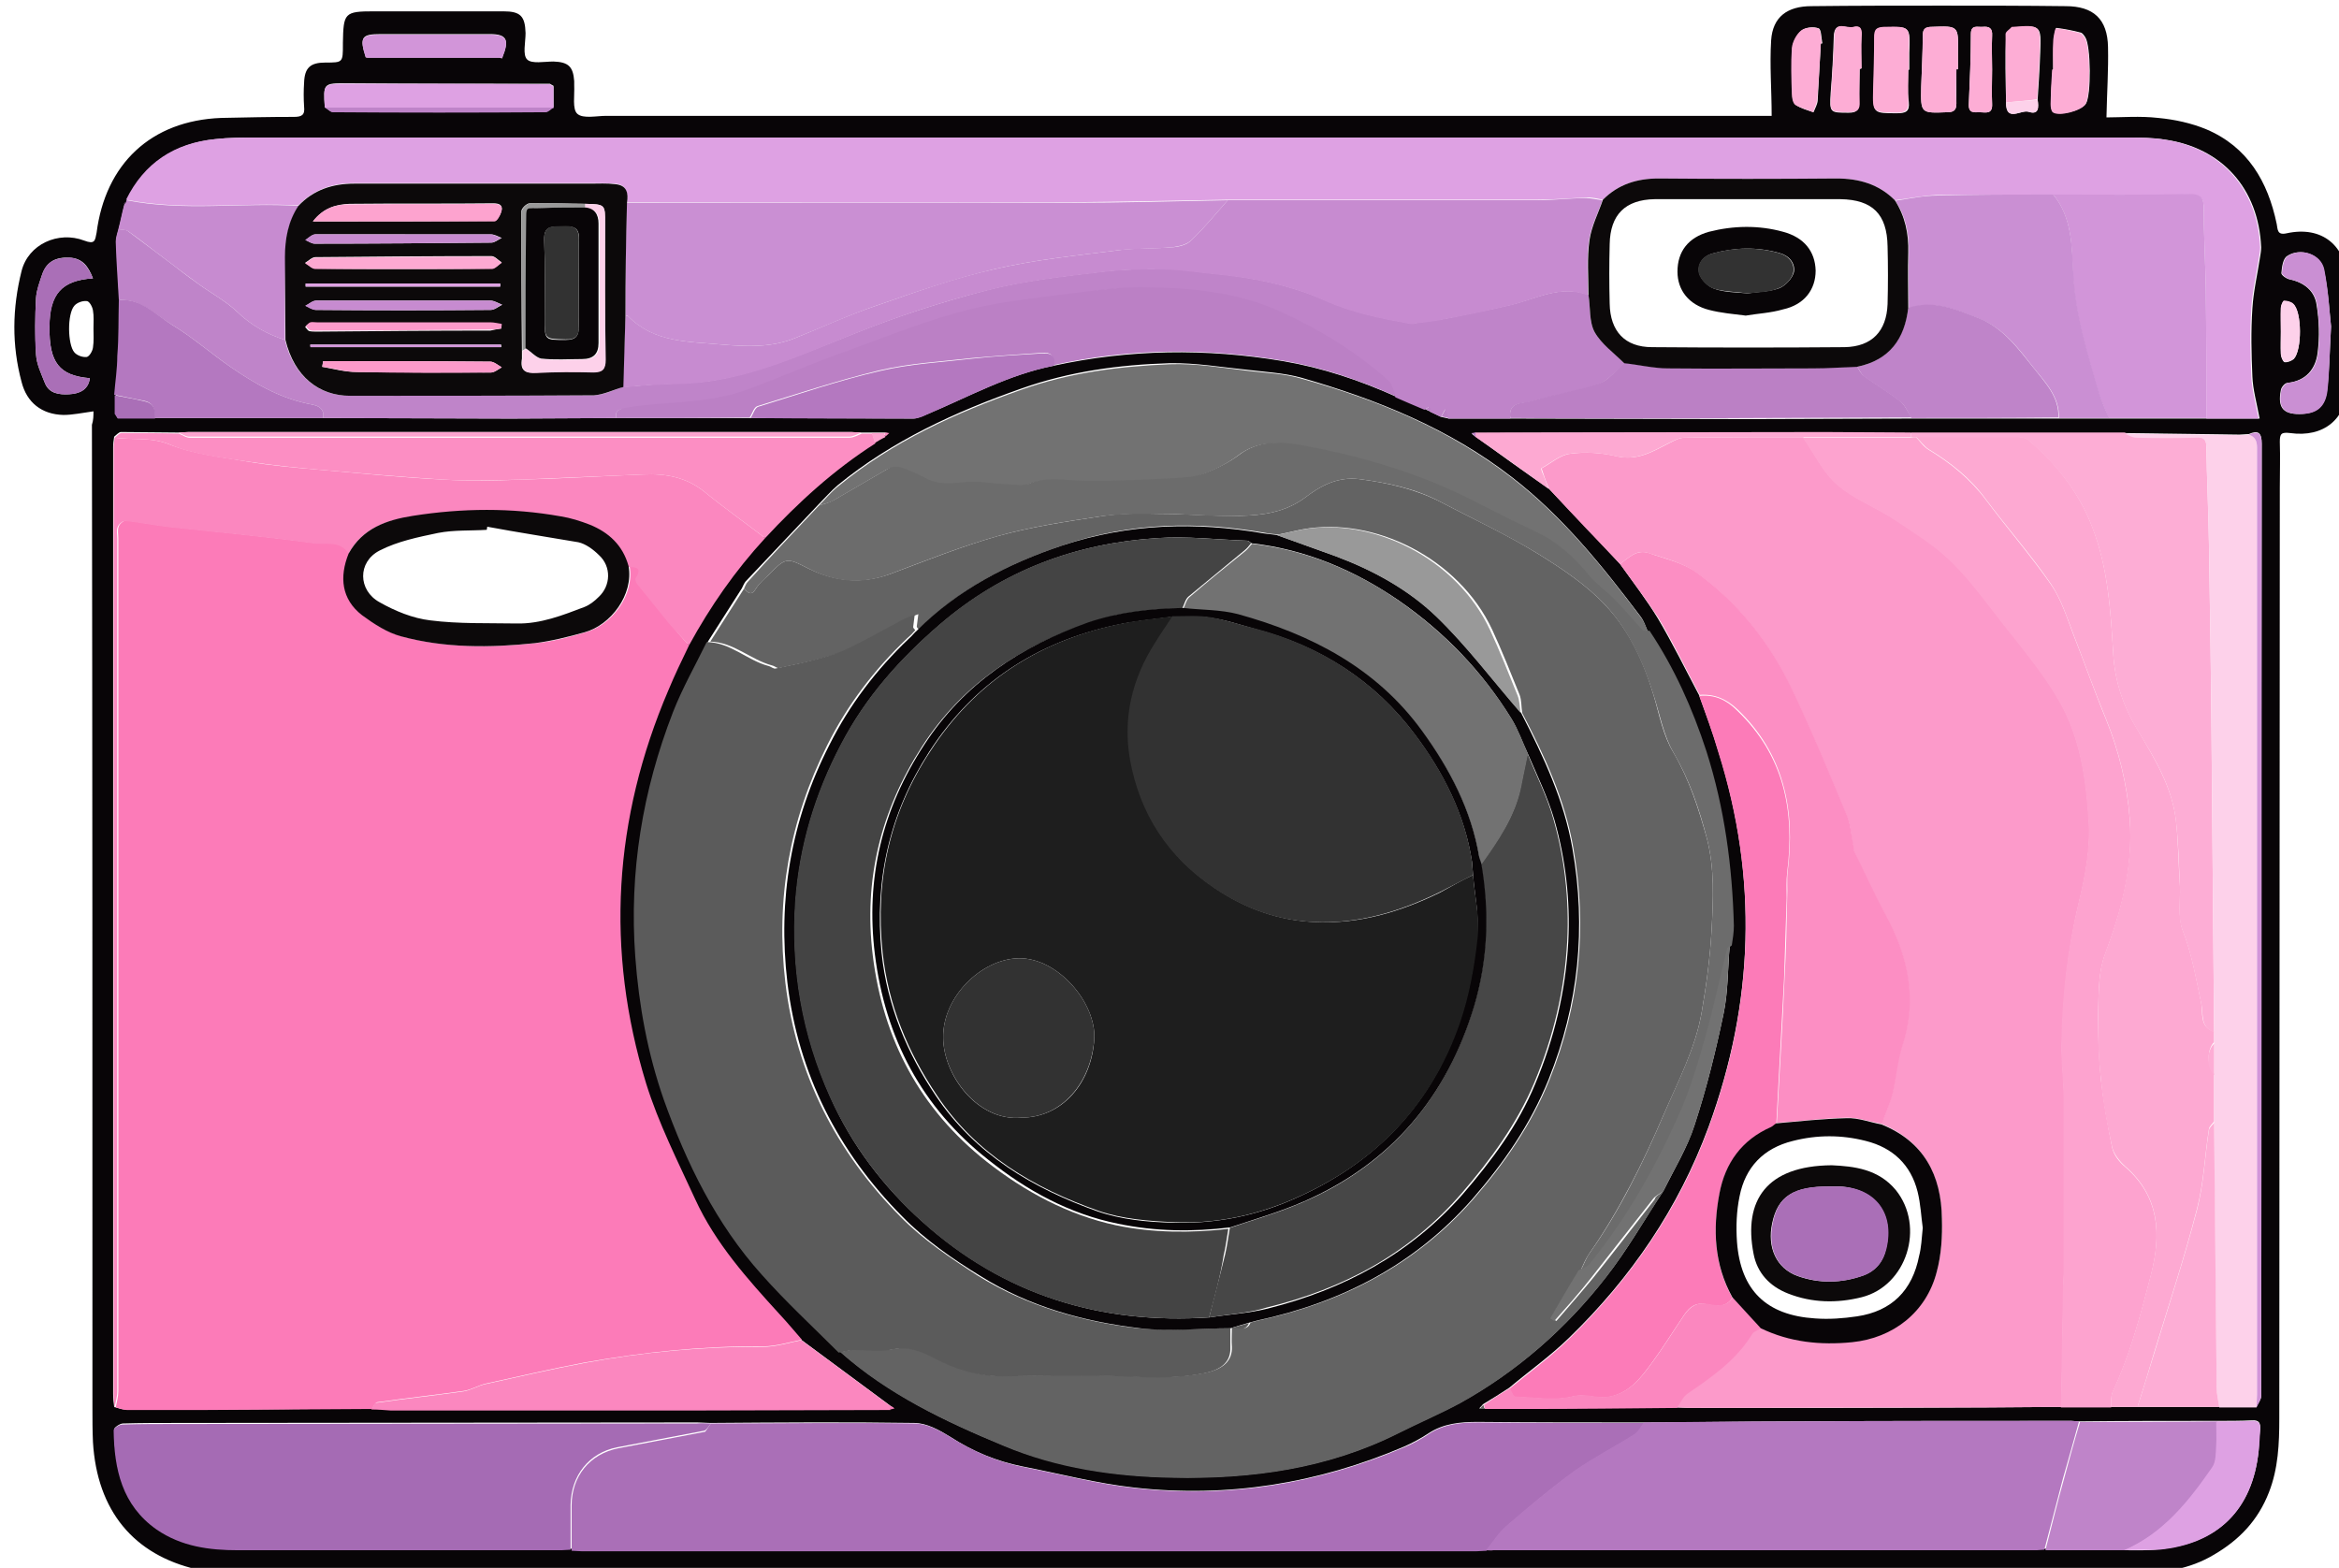 <svg width="452" height="303" xmlns="http://www.w3.org/2000/svg">
 <style type="text/css">.st0{fill:#080507;}
	.st1{fill:#FC7BB8;}
	.st2{fill:#FC9ACA;}
	.st3{fill:#636363;}
	.st4{fill:#5B5B5B;}
	.st5{fill:#DEA1E3;}
	.st6{fill:#AA6FB7;}
	.st7{fill:#B478C0;}
	.st8{fill:#FDA9D2;}
	.st9{fill:#FDA3CF;}
	.st10{fill:#A56BB4;}
	.st11{fill:#BF84C9;}
	.st12{fill:#727272;}
	.st13{fill:#FC8EC3;}
	.st14{fill:#6C6C6C;}
	.st15{fill:#FB87BF;}
	.st16{fill:#FDADD5;}
	.st17{fill:#FDD1EA;}
	.st18{fill:#BB80C5;}
	.st19{fill:#D295D9;}
	.st20{fill:#CA8FD3;}
	.st21{fill:#C78BD0;}
	.st22{fill:#0C090A;}
	.st23{fill:#999999;}
	.st24{fill:#444444;}
	.st25{fill:#474747;}
	.st26{fill:#1E1E1E;}
	.st27{fill:#323232;}</style>

 <g>
  <title>background</title>
  <rect fill="none" id="canvas_background" height="402" width="582" y="-1" x="-1"/>
 </g>
 <g>
  <title>Layer 1</title>
  <g id="svg_1">
   <g id="svg_2">
    <path id="svg_3" d="m18.063,79.49c-2.2,0.3 -4,0.7 -5.8,0.7c-4.2,-0.1 -7.1,-2.4 -8.1,-6.4c-1.9,-7.1 -1.8,-14.2 0,-21.4c1.3,-5.2 7.1,-7.8 12.1,-5.9c2.1,0.8 2.1,0 2.4,-1.5c1.7,-13.3 10.5,-21.7 24.1,-22.2c4.7,-0.1 9.3,-0.2 14,-0.2c1.5,0 2.2,-0.3 2,-2c-0.1,-1.5 -0.1,-3.1 0,-4.6c0.1,-2.9 1.2,-3.9 4.1,-3.9c3.4,0 3.4,0 3.4,-3.5c0,-0.1 0,-0.2 0,-0.3c0.1,-5.8 0.3,-6.1 6,-6.1c8.3,0 16.6,0 25,0c3.3,0 4.2,0.9 4.3,4.2c0,1.8 -0.6,4.2 0.3,5.1c0.9,0.9 3.3,0.4 5.1,0.4c2.9,0.1 3.8,1 4,3.8c0,0.3 0,0.5 0,0.8c0.1,1.9 -0.4,4.6 0.6,5.5c1.1,1 3.7,0.4 5.6,0.4c74.3,0 148.6,0 222.9,0c1,0 2,0 2.3,0c0,-5 -0.4,-9.8 -0.1,-14.6c0.3,-4.5 3.1,-6.6 7.8,-6.6c8.4,-0.1 16.8,-0.1 25.2,-0.1c8,0 16,0 23.9,0.1c5.4,0 8.1,2.5 8.2,7.9c0.1,4.4 -0.2,8.7 -0.3,13.6c2.9,0 6.5,-0.3 10,0.1c3.2,0.3 6.4,1 9.3,2.2c8,3.4 11.9,10.1 13.6,18.3c0.2,1.1 0.1,2.2 1.9,1.8c6.8,-1.5 11.6,2.3 11.8,9.5c0.2,6.6 0.2,13.2 0,19.9c-0.2,6.5 -4.6,10.1 -11.1,9.2c-1.7,-0.2 -2,0.1 -2,1.7c0.1,3 0,5.9 0,8.9c0,59.9 -0.1,119.9 -0.1,179.8c0,4.9 -0.2,9.7 -2,14.3c-2.1,5.4 -5.7,9.2 -10.7,12.1c-4.7,2.8 -9.8,3.5 -15,3.5c-122.3,0 -244.6,0 -366.9,0c-2.6,0 -5.3,-0.1 -7.8,-0.7c-12.2,-2.8 -19.3,-11.3 -20.1,-24.6c-0.1,-2.2 -0.1,-4.4 -0.1,-6.6c0,-63.3 0,-126.7 -0.1,-190c0.3,-0.9 0.3,-1.8 0.3,-2.6zm152.9,4.1c-0.8,0 -1.6,0 -2.5,0c-0.7,0 -1.3,0 -2,0c-0.7,0 -1.3,-0.1 -2,-0.1c-42.7,0 -85.3,0 -128,0c-0.7,0 -1.3,0.1 -2,0.1c-3.7,0 -7.4,-0.1 -11.1,-0.1c-0.4,0 -0.9,0.6 -1.3,0.9c-0.1,0.7 -0.2,1.3 -0.2,2c0,61 0,122 0,183c0,0.8 0.1,1.7 0.2,2.5c0.7,0.2 1.5,0.5 2.2,0.5c4.8,0 9.7,0 14.5,0c10.9,0 21.9,-0.1 32.8,-0.2c1.3,0 2.5,0.1 3.8,0.1c18.9,0 37.9,0 56.8,0c13.2,0 26.5,-0.1 39.7,-0.1c0.3,0 0.6,-0.1 0.8,-0.1c-0.2,-0.2 -0.5,-0.3 -0.7,-0.5c-5.8,-4.3 -11.5,-8.5 -17.3,-12.8c-1.4,-1.6 -2.8,-3.3 -4.3,-4.9c-6.3,-6.8 -12.4,-13.7 -16.3,-22.2c-3.4,-7.4 -7.1,-14.7 -9.5,-22.4c-7.9,-25.8 -6.2,-51.2 4.3,-76c1.3,-3 2.7,-5.8 4,-8.7c4.1,-7.5 8.9,-14.4 14.7,-20.7c6.5,-6.9 13.3,-13.2 21.3,-18.4c0.6,-0.4 1.3,-0.8 1.9,-1.2c0.3,-0.2 0.6,-0.5 0.8,-0.7c0,0.1 -0.3,0.1 -0.6,0zm-148.2,-2.8c2.4,0 4.8,0 7.2,0c10.9,0 21.7,0 32.6,0c12.1,0 24.2,0.1 36.3,0.1c6.8,0 13.5,-0.1 20.3,-0.1c8.7,0 17.3,0 26,0c10.4,0 20.9,0.1 31.3,0.1c0.9,0 1.8,-0.5 2.6,-0.8c8.1,-3.4 15.8,-7.7 24.5,-9.4c14.7,-3.2 29.5,-3.4 44.4,-0.9c7.6,1.3 14.8,3.7 21.9,6.9c1.9,0.8 3.8,1.6 5.6,2.4c0.3,0.2 0.7,0.3 1,0.5c0.7,0.3 1.4,0.7 2.1,1c0.5,0.1 0.9,0.2 1.4,0.3c4,0 8,0 12,0c15.5,0 30.9,0.1 46.4,0.1c10.4,0 20.7,-0.1 31.1,-0.1c9.5,0 19,0 28.5,0c3.2,0 6.5,0 9.7,0c6.3,0 12.6,0 18.9,0c3.4,0 6.8,0 10.1,0c-0.6,-3.2 -1.3,-5.6 -1.4,-8.1c-0.2,-4.4 -0.3,-8.8 0,-13.2c0.2,-3.3 1,-6.7 1.5,-10c0.1,-0.6 0.2,-1.2 0.2,-1.8c-0.5,-11.4 -7.6,-19.2 -18.5,-20.8c-2.4,-0.4 -4.9,-0.4 -7.4,-0.4c-120.5,0 -241,0 -361.5,0c-2.6,0 -5.3,0 -7.9,0.3c-7.8,0.8 -13.6,4.6 -17.1,11.7c-0.1,0.1 -0.1,0.3 -0.1,0.4c-0.1,0.2 -0.2,0.4 -0.4,0.6c-0.4,1.5 -0.7,3.1 -1.1,4.6c-0.2,0.8 -0.5,1.6 -0.5,2.4c0.2,3.8 0.4,7.5 0.6,11.3c0,3.6 0,7.2 -0.1,10.9c-0.1,2.5 -0.4,5 -0.6,7.5c0,1.2 0,2.4 0,3.5c0,0.4 0.2,0.7 0.4,1zm364.9,-61c0,3.9 2.9,1.4 4.3,1.8c2.1,0.7 2,-0.9 1.8,-2.3c0.2,-3 0.4,-6.1 0.5,-9.1c0.2,-5.3 0.2,-5.3 -5.2,-4.9c-0.1,0 -0.2,0 -0.2,0c-0.4,0.5 -1.2,0.9 -1.2,1.4c-0.2,4.3 -0.1,8.7 0,13.1zm-290.6,-8.7c1.4,-3.4 0.9,-4.5 -2.4,-4.5c-7,0 -14.1,0 -21.1,0c-3.7,0 -4.1,0.6 -2.9,4.4l0.2,0.1l0.2,0c8.5,0 17,0 25.5,0l0.2,0.1l0.3,-0.1zm9.2,5.1c-13.1,0 -26.1,0 -39.2,-0.1c-4.6,0 -4.6,0 -4.3,4.6c0.5,0.3 1,0.9 1.5,0.9c13.7,0.1 27.5,0.1 41.2,0c0.5,0 1,-0.6 1.5,-0.9c0,-1.4 0,-2.7 0,-4.1c-0.2,-0.1 -0.4,-0.2 -0.7,-0.4zm178.9,68.2c4.7,3.4 9.4,6.8 14.2,10.1c4.6,4.8 9.2,9.6 13.7,14.5c2.5,3.5 5.1,6.9 7.3,10.5c2.9,4.9 5.4,10 8,14.9c1.3,3.6 2.6,7.1 3.7,10.8c7.7,24.4 6.9,48.6 -1.9,72.6c-5.8,15.7 -15,29.2 -27,40.8c-3.6,3.5 -7.7,6.4 -11.5,9.6c-1.7,1.1 -3.4,2.2 -5.1,3.2c-0.2,0.3 -0.5,0.5 -0.7,0.8c0.3,0 0.6,0 0.9,0c2.5,0 5.1,0 7.6,0c9.8,-0.1 19.6,-0.1 29.5,-0.2c0.8,0 1.7,0.1 2.5,0.1c19.3,0 38.6,0 57.9,-0.1c4.7,0 9.3,-0.1 14,-0.1c3.2,0 6.5,0 9.7,0c1.7,0 3.4,0 5.1,0c5.3,0 10.5,0 15.8,0c2.4,0 4.8,0 7.2,0c0.3,-0.7 0.9,-1.4 0.9,-2.1c0,-61.4 0,-122.8 0.1,-184.1c0,-2.1 -0.7,-2.6 -2.5,-1.8c-0.6,0 -1.2,0.1 -1.8,0.1c-7.4,-0.1 -14.8,-0.2 -22.2,-0.3c-13.8,0 -27.5,0 -41.3,0c-5.5,0 -11,-0.1 -16.5,-0.1c-22.5,0 -45.1,0 -67.6,0.1c-0.3,0 -0.5,0.1 -0.8,0.1c0.2,0.2 0.5,0.4 0.8,0.6zm125.3,215.2c2.3,0 4.6,0.1 6.8,-0.2c11.4,-1.1 18,-7.7 19.2,-19c0.1,-1.3 0.1,-2.7 0.3,-4.1c0.1,-1.3 -0.2,-1.9 -1.6,-1.8c-2.3,0.1 -4.6,0.1 -6.9,0.1c-8.8,0 -17.7,0 -26.5,0.1c-0.5,0 -1,-0.1 -1.5,-0.1c-18,0 -36.1,0 -54.1,0.1c-9.5,0 -19,0.2 -28.5,0.2c-10.7,0 -21.4,0 -32.1,-0.1c-3.4,0 -6.6,0.3 -9.5,2.2c-1.5,1 -3.2,1.9 -4.8,2.6c-16.6,7.1 -34,9.9 -52,7.9c-7.3,-0.8 -14.5,-2.7 -21.7,-4.1c-5,-1 -9.6,-2.9 -13.9,-5.7c-2.1,-1.3 -4.6,-2.7 -7,-2.7c-13.1,-0.2 -26.3,-0.1 -39.4,0c-0.8,0 -1.7,-0.1 -2.5,-0.1c-33.5,0 -67.1,0.1 -100.6,0.1c-3.5,0 -7,0 -10.4,0.1c-0.6,0 -1.7,0.8 -1.7,1.1c0.1,7.5 1.6,14.5 8.3,19.2c4.7,3.3 10.2,4 15.8,4c20.8,0 41.6,0 62.4,0c0.6,0 1.2,-0.1 1.8,-0.1c0.7,0 1.4,0.1 2,0.1c57.6,0 115.2,0 172.8,0c0.7,0 1.3,-0.1 2,-0.1c0.5,0 1,0.1 1.5,0.1c35,0 70,0 105,0c0.5,0 1,-0.1 1.5,-0.1c5.2,0.3 10.2,0.3 15.3,0.3zm-76.2,-116.9c0.1,-1.3 0.4,-2.5 0.4,-3.8c-0.3,-11.4 -1.7,-22.7 -5.3,-33.7c-2.7,-8.2 -6.1,-16.1 -11,-23.3c-0.4,-0.9 -0.7,-1.9 -1.3,-2.7c-7.4,-9.8 -15,-19.3 -24.8,-26.9c-12.2,-9.5 -26.2,-15.1 -40.8,-19.3c-3.3,-0.9 -6.8,-1.1 -10.2,-1.5c-5.1,-0.5 -10.2,-1.4 -15.3,-1.3c-9.7,0.3 -19.3,1.6 -28.6,4.9c-12.8,4.5 -25,10.1 -35.5,18.7c-1.3,1.1 -2.5,2.5 -3.7,3.7c-4.7,5 -9.4,9.9 -14.1,14.9c-0.3,0.4 -0.5,0.9 -0.7,1.3c-2.2,3.4 -4.3,6.8 -6.5,10.2c-2.2,4.5 -4.7,8.8 -6.5,13.5c-6,15.2 -8.5,30.9 -7.3,47.3c0.7,9.4 2.3,18.7 5.5,27.6c4.4,12.3 10.1,23.9 18.9,33.8c4.7,5.3 9.9,10.1 14.9,15.1c9.3,8.2 20.3,13.5 31.5,18.1c10.4,4.3 21.6,6 32.8,6.2c15.1,0.3 29.9,-1.7 43.6,-8.6c3.9,-2 8,-3.7 11.9,-5.8c11,-6.1 20.4,-14.3 28.1,-24.2c4.2,-5.3 7.5,-11.2 11.2,-16.8c2.1,-4.2 4.6,-8.3 6,-12.7c2.3,-7 4.1,-14.3 5.6,-21.5c0.9,-4.2 0.8,-8.7 1.2,-13.2zm116.2,-119.6c-0.3,-2.6 -0.5,-6.9 -1.4,-11c-0.6,-3 -4.6,-4.3 -7.1,-2.6c-0.8,0.5 -1,2.1 -1.1,3.3c0,0.4 1,1.1 1.6,1.2c2.8,0.6 4.8,2.2 5.2,4.9c0.5,3 0.6,6.2 0.2,9.3c-0.4,3.1 -2.2,5.4 -5.8,5.8c-0.5,0 -1.2,0.8 -1.3,1.4c-0.7,3.6 0.6,4.8 4.2,4.6c2.7,-0.2 4.3,-1.4 4.7,-4.4c0.5,-3.7 0.5,-7.3 0.8,-12.5zm-432.5,-9.3c-0.9,-2.3 -2,-3.9 -4.6,-4c-2.5,-0.1 -4.3,0.7 -5.2,3.2c-0.5,1.5 -1.1,3.1 -1.2,4.6c-0.2,3.6 -0.2,7.3 0,10.9c0.1,1.9 1,3.7 1.7,5.5c0.8,2.1 2.8,2.3 4.7,2.2c1.9,-0.1 3.7,-0.8 4,-3.1c-5.9,-0.5 -7.9,-3 -7.8,-10c0,-6.2 2.3,-8.9 8.4,-9.3zm360.1,-40.4c0.1,0 0.2,0 0.3,0c0,-1.1 0,-2.2 0,-3.3c0.1,-5.1 0.1,-5.1 -5,-4.9c-1.3,0 -1.8,0.4 -1.8,1.7c0,3.3 -0.2,6.6 -0.3,9.9c-0.1,5.1 -0.1,5.1 5,4.9c1.3,0 1.8,-0.4 1.8,-1.7c0,-2.2 0,-4.4 0,-6.6zm-9.3,0.1c0.1,0 0.1,0 0.2,0c0,-1.1 0,-2.2 0,-3.3c0.2,-5.1 0.2,-5.1 -4.9,-4.9c-1.5,0 -1.8,0.6 -1.8,2c0,3.4 -0.1,6.8 -0.2,10.2c-0.1,4.4 -0.1,4.4 4.5,4.4c1.7,0 2.5,-0.3 2.3,-2.2c-0.3,-2.2 -0.1,-4.2 -0.1,-6.2zm28,-0.1c0,0 -0.1,0 -0.1,0c-0.1,1.1 -0.1,2.2 -0.2,3.3c-0.1,1.1 -0.2,2.2 -0.1,3.3c0,0.5 0,1.3 0.4,1.6c1.1,0.9 5.4,-0.2 6.3,-1.5c1.1,-1.6 1,-11.3 -0.1,-12.9c-0.2,-0.3 -0.5,-0.8 -0.9,-0.9c-1.5,-0.4 -3.1,-0.7 -4.7,-0.9c-0.1,0 -0.5,1.7 -0.5,2.6c-0.1,1.8 -0.1,3.6 -0.1,5.4zm-37.4,-0.1c0.1,0 0.2,0 0.3,0c0,-2 -0.1,-4.1 0,-6.1c0.1,-1.2 0,-2.4 -1.6,-1.9c-1.3,0.3 -3.6,-1.4 -3.7,1.8c-0.1,3.6 -0.3,7.3 -0.6,10.9c-0.2,3.8 -0.2,3.8 3.5,3.8c1.6,0 2,-0.6 2,-2.1c0,-2.1 0.1,-4.2 0.1,-6.4zm-7.5,-4.9c0.1,0 0.2,0 0.3,0c-0.2,-1 -0.2,-2.7 -0.7,-2.9c-1,-0.4 -2.6,-0.2 -3.3,0.4c-0.9,0.8 -1.7,2.2 -1.8,3.4c-0.2,2.9 -0.1,5.9 0,8.9c0,0.7 0.2,1.7 0.7,2.1c1,0.7 2.2,1 3.4,1.4c0.3,-0.8 0.8,-1.6 0.8,-2.4c0.2,-3.6 0.4,-7.3 0.6,-10.9zm33.1,5.1c0,-2.2 -0.1,-4.4 0,-6.6c0.1,-1.5 -0.6,-1.8 -1.8,-1.7c-1,0.1 -2.3,-0.5 -2.3,1.4c0,4.5 -0.2,9 -0.4,13.5c-0.1,1.8 1,1.6 2.1,1.6c1.1,0 2.5,0.5 2.4,-1.6c-0.1,-2.2 0,-4.4 0,-6.6zm-366.9,50c0,-1.2 0.1,-2.4 -0.1,-3.5c-0.1,-0.7 -0.7,-1.8 -1.2,-1.8c-0.8,-0.1 -1.9,0.3 -2.4,0.9c-1.4,1.6 -1.3,7.5 0,9c0.5,0.6 1.6,1 2.4,0.9c0.5,-0.1 1.1,-1.1 1.2,-1.8c0.2,-1.3 0.1,-2.5 0.1,-3.7zm422.7,0.6c0,1.4 -0.1,2.9 0,4.3c0,0.6 0.4,1.5 0.7,1.6c0.5,0.1 1.3,-0.2 1.8,-0.6c1.6,-1.7 1.6,-9.1 -0.1,-10.6c-0.4,-0.4 -1.2,-0.6 -1.8,-0.6c-0.2,0 -0.6,0.9 -0.6,1.4c0,1.4 0,3 0,4.5z" class="st0"/>
    <path id="svg_4" d="m133.163,124.69c-1.4,2.9 -2.8,5.8 -4,8.7c-10.6,24.8 -12.2,50.2 -4.3,76c2.4,7.7 6.1,15 9.5,22.4c3.9,8.5 10.1,15.4 16.3,22.2c1.5,1.6 2.9,3.3 4.3,4.9c-2.5,0.5 -5,1.3 -7.5,1.3c-11.6,-0.1 -23,1.1 -34.4,3.1c-6.4,1.2 -12.8,2.7 -19.2,4.1c-1.4,0.3 -2.8,1.2 -4.2,1.4c-5.6,0.8 -11.2,1.4 -16.8,2.2c-0.4,0.1 -0.7,0.9 -1,1.3c-10.9,0.1 -21.9,0.1 -32.8,0.2c-4.8,0 -9.7,0 -14.5,0c-0.7,0 -1.5,-0.3 -2.2,-0.5c0.2,-1 0.5,-2.1 0.5,-3.1c0,-55 0,-109.9 0,-164.9c0,-0.8 -0.2,-1.6 0.1,-2.3c0.2,-0.5 1,-1.2 1.5,-1.1c2.8,0.3 5.6,0.9 8.5,1.2c9.2,1 18.4,1.9 27.6,3.1c2.3,0.3 5.3,-0.8 7,2c-1.7,4.6 -1.4,8.8 2.6,12c2.2,1.8 4.9,3.4 7.6,4.1c8.5,2.3 17.1,2.2 25.8,1.3c3.3,-0.3 6.5,-1.2 9.6,-2.1c5.1,-1.4 9.5,-7.3 8.5,-12.8c1.5,0 2.8,0.1 1.5,2.1c-0.2,0.2 0,0.8 0.2,1.1c2.1,2.6 4.1,5.3 6.3,7.8c0.9,1.6 2.2,2.9 3.5,4.3z" class="st1"/>
    <path id="svg_5" d="m313.063,108.99c-4.6,-4.8 -9.2,-9.6 -13.7,-14.5c-0.4,-1 -0.8,-1.9 -1.1,-2.9c-0.1,-0.4 -0.4,-1 -0.3,-1.1c1.8,-1 3.6,-2.6 5.5,-2.8c3,-0.4 6.1,-0.2 9,0.5c3.9,0.9 6.9,-0.9 10,-2.5c1,-0.5 2,-1.1 3.1,-1.1c7.6,-0.1 15.2,-0.1 22.9,-0.1c2.2,3.1 3.8,6.7 6.6,9.1c3.2,2.8 7.4,4.4 11,6.7c3.8,2.5 7.7,4.9 10.9,8c3.6,3.5 6.6,7.6 9.7,11.6c3.9,5 8,9.8 11.2,15.3c4.1,7.1 5.3,15.1 5.8,23.2c0.4,5.7 -0.7,11 -2,16.4c-2.1,8.8 -3,17.8 -3.2,26.8c-0.1,3.5 0.4,6.9 0.4,10.4c0.1,11.4 0,22.7 0,34.1c0,0.8 -0.1,1.5 -0.1,2.3c-0.1,7.8 -0.3,15.7 -0.4,23.5c-4.7,0 -9.3,0.1 -14,0.1c-19.3,0 -38.6,0.1 -57.9,0.1c-0.8,0 -1.7,-0.1 -2.5,-0.1c0.7,-0.9 1.2,-2.2 2.1,-2.8c4.7,-3.2 9.3,-6.4 12.4,-11.4c0.3,-0.6 1.2,-0.8 1.8,-1.2c5.6,2.7 11.5,3.3 17.6,2.7c8,-0.8 14.4,-5.8 16.4,-13.6c0.9,-3.3 1.1,-6.9 1,-10.3c-0.2,-8.4 -3.6,-14.9 -11.7,-18.2c0.7,-1.9 1.6,-3.9 2.1,-5.9c0.7,-2.9 0.8,-6 1.8,-8.9c3.1,-9.2 1.2,-17.7 -3.3,-25.9c-2.2,-3.9 -4,-8 -6,-12.1c-0.1,-0.3 0,-0.7 -0.1,-1c-0.4,-1.9 -0.4,-3.9 -1.2,-5.7c-3.4,-8.2 -6.8,-16.4 -10.6,-24.4c-4.3,-9.1 -10.5,-16.9 -18.7,-22.8c-2.6,-1.8 -5.9,-2.6 -9,-3.6c-2.3,-0.8 -3.8,0.9 -5.5,2.1z" class="st2"/>
    <path id="svg_6" d="m321.463,230.19c-3.7,5.6 -7.1,11.5 -11.2,16.8c-7.8,9.9 -17.1,18.1 -28.1,24.2c-3.9,2.1 -7.9,3.8 -11.9,5.8c-13.7,6.9 -28.5,8.9 -43.6,8.6c-11.2,-0.2 -22.4,-1.8 -32.8,-6.2c-11.3,-4.7 -22.3,-9.9 -31.5,-18.1c1,-0.2 2,-0.5 3,-0.5c2.5,-0.1 5,0.3 7.4,-0.1c3,-0.6 5.4,0.3 7.9,1.6c4.1,2.2 8.5,3.7 13.3,3.6c8.5,-0.1 17.1,-0.3 25.6,0.1c4.5,0.2 9,0.2 13.4,-0.7c3.5,-0.7 5.2,-2.4 5.1,-5c-0.1,-1.2 0,-2.5 0,-3.7l0,0c1.2,-0.3 2.9,0.9 3.6,-1c0.5,-0.1 1,-0.3 1.5,-0.4c16.3,-3.5 30.4,-10.8 41.5,-23.4c6.1,-7 11.3,-14.5 14.8,-23.2c5.8,-14.5 7.3,-29.3 4.6,-44.6c-1.6,-9.4 -5.6,-17.9 -9.9,-26.2c-0.2,-1.2 -0.1,-2.4 -0.5,-3.5c-1.7,-4.2 -3.4,-8.5 -5.3,-12.6c-6.5,-13.9 -22.9,-21.9 -36.6,-19.4c-1.6,0.3 -3.1,0.7 -4.7,1c-0.8,-0.1 -1.7,-0.1 -2.5,-0.3c-13.1,-2.3 -26.2,-2 -38.9,2.3c-10.5,3.5 -20.2,8.4 -28.1,16.4c-0.1,-0.2 -0.4,-0.4 -0.4,-0.6c0.1,-0.8 0.2,-1.6 0.3,-2.4c-0.8,0.3 -1.6,0.6 -2.4,1c-3.5,1.8 -6.9,3.8 -10.4,5.5c-1.7,0.8 -3.6,1.4 -5.4,1.9c-2.9,0.8 -5.8,1.4 -8.7,2c-0.4,0.1 -0.9,-0.4 -1.4,-0.5c-4.1,-1.1 -7.4,-4.5 -11.9,-4.6c2.2,-3.4 4.3,-6.8 6.5,-10.2c0.8,0.7 1.4,1.5 2.3,0c0.6,-1 1.5,-1.8 2.4,-2.6c3.4,-3.5 3.5,-3.5 7.8,-1.3c5.1,2.5 10.2,3 15.6,1.1c7,-2.6 13.9,-5.4 21,-7.4c6.5,-1.8 13.2,-2.8 19.8,-3.8c3.7,-0.6 7.4,-0.6 11.1,-0.5c5.3,0 10.6,0.5 15.9,0.4c4.4,-0.1 8.7,-0.7 12.5,-3.5c3,-2.3 6.3,-4.1 10.5,-3.6c5.5,0.7 10.8,1.9 15.7,4.4c6.3,3.3 12.8,6.3 18.8,10c4.7,2.9 9.5,6.1 13.2,10.1c4.5,4.8 7.3,10.9 9.2,17.3c1.1,3.7 1.8,7.7 3.8,11c3.1,5.3 4.9,10.9 6.5,16.7c1.5,5.8 1.2,11.7 0.9,17.6c-0.3,5.3 -1,10.6 -1.9,15.8c-1.2,7.1 -4.6,13.5 -7.4,20c-4,9.3 -8.5,18.4 -14.3,26.7c-0.7,1 -1.2,2.2 -1.7,3.3c-1.8,3.1 -3.7,6.2 -5.5,9.3c0.3,0.2 0.5,0.3 0.8,0.5c2.3,-2.7 4.7,-5.4 7,-8.2c4.1,-5.1 8,-10.2 12,-15.3c0.1,-0.6 0.9,-1 1.7,-1.6z" class="st3"/>
    <path id="svg_7" d="m237.763,256.69c0,1.2 0,2.5 0,3.7c0.1,2.6 -1.5,4.3 -5.1,5c-4.4,0.9 -8.9,0.9 -13.4,0.7c-8.5,-0.4 -17,-0.2 -25.6,-0.1c-4.8,0 -9.2,-1.4 -13.3,-3.6c-2.5,-1.3 -4.9,-2.2 -7.9,-1.6c-2.4,0.5 -4.9,0.1 -7.4,0.1c-1,0 -2,0.4 -3,0.5c-5,-5 -10.2,-9.8 -14.9,-15.1c-8.8,-9.8 -14.5,-21.5 -18.9,-33.8c-3.1,-8.9 -4.8,-18.1 -5.5,-27.6c-1.2,-16.4 1.4,-32.1 7.3,-47.3c1.8,-4.6 4.3,-9 6.5,-13.5c4.5,0 7.8,3.5 11.9,4.6c0.5,0.1 1,0.6 1.4,0.5c2.9,-0.6 5.8,-1.2 8.7,-2c1.9,-0.5 3.7,-1.1 5.4,-1.9c3.5,-1.7 7,-3.7 10.4,-5.5c0.8,-0.4 1.6,-0.7 2.4,-1c-0.1,0.8 -0.2,1.6 -0.3,2.4c0,0.2 0.3,0.4 0.4,0.6c-0.5,0.6 -1,1.1 -1.6,1.6c-6.3,6 -11.5,12.8 -15.4,20.6c-7.3,14.5 -10,29.8 -8.1,45.9c2.1,17.6 9.8,32.7 22.2,45.2c4.4,4.5 9.8,8.1 15.1,11.5c9.4,5.8 19.9,8.8 30.8,10.1c6.1,0.6 12,0 17.9,0z" class="st4"/>
    <path id="svg_8" d="m24.363,38.59c3.5,-7.1 9.3,-10.9 17.1,-11.7c2.6,-0.3 5.3,-0.3 7.9,-0.3c120.5,0 241,0 361.5,0c2.5,0 4.9,0 7.4,0.4c10.9,1.6 18,9.4 18.5,20.8c0,0.6 -0.1,1.2 -0.2,1.8c-0.5,3.3 -1.3,6.6 -1.5,10c-0.3,4.4 -0.2,8.8 0,13.2c0.1,2.5 0.8,5 1.4,8.1c-3.3,0 -6.7,0 -10.1,0c0,-8.4 0,-16.7 -0.1,-25.1c-0.1,-5.1 -0.4,-10.3 -0.4,-15.4c0,-2.1 -0.5,-2.8 -2.7,-2.8c-8.8,0.1 -17.6,0.1 -26.4,0.1c-7.5,0 -15,-0.1 -22.5,0c-2.7,0.1 -5.4,0.7 -8.1,1c-3.1,-3.1 -6.9,-4.2 -11.3,-4.2c-11.4,0.1 -22.9,0.1 -34.3,0c-4.2,0 -7.8,1.1 -10.8,4.1c-1.1,-0.2 -2.2,-0.5 -3.2,-0.4c-3.1,0.1 -6.2,0.4 -9.3,0.4c-20,0 -40,0 -59.9,0c-10.2,0.2 -20.5,0.4 -30.7,0.5c-28.5,0.1 -57,0 -85.5,0c0.2,-1.9 -0.1,-3.4 -2.3,-3.6c-1.6,-0.1 -3.2,-0.1 -4.8,-0.1c-15.2,0 -30.4,0 -45.6,0c-4.2,0 -7.8,1.2 -10.8,4.3c-11.2,-0.6 -22.3,1.1 -33.3,-1.1z" class="st5"/>
    <path id="svg_9" d="m137.363,275.09c13.1,0 26.3,-0.2 39.4,0c2.4,0 4.9,1.4 7,2.7c4.3,2.7 8.9,4.7 13.9,5.7c7.2,1.4 14.4,3.3 21.7,4.1c18,2 35.3,-0.8 52,-7.9c1.7,-0.7 3.3,-1.6 4.8,-2.6c2.9,-1.9 6.1,-2.2 9.5,-2.2c10.7,0.1 21.4,0.1 32.1,0.1c-0.6,0.8 -1.1,1.8 -1.9,2.3c-3.8,2.4 -7.9,4.5 -11.6,7.1c-4.6,3.3 -8.8,6.9 -13.1,10.6c-1.5,1.3 -2.6,3.1 -3.9,4.7c-0.7,0 -1.3,0.1 -2,0.1c-57.6,0 -115.2,0 -172.8,0c-0.7,0 -1.4,-0.1 -2,-0.1c0,-2.9 0,-5.8 0,-8.7c0,-5.7 3.5,-10 9,-11.1c5.6,-1.1 11.2,-2.1 16.8,-3.2c0.3,-0.3 0.7,-1.1 1.1,-1.6z" class="st6"/>
    <path id="svg_10" d="m287.163,299.59c1.3,-1.6 2.4,-3.4 3.9,-4.7c4.3,-3.7 8.6,-7.3 13.1,-10.6c3.7,-2.6 7.8,-4.7 11.6,-7.1c0.8,-0.5 1.3,-1.5 1.9,-2.3c9.5,-0.1 19,-0.2 28.5,-0.2c18,-0.1 36.1,-0.1 54.1,-0.1c0.5,0 1,0.1 1.5,0.1c-1,3.7 -2.1,7.4 -3.1,11c-1.2,4.6 -2.4,9.2 -3.6,13.8c-0.5,0 -1,0.1 -1.5,0.1c-35,0 -70,0 -105,0c-0.4,0.1 -0.9,0 -1.4,0z" class="st7"/>
    <path id="svg_11" d="m413.063,271.89c-1.7,0 -3.4,0 -5.1,0c0.1,-1 -0.1,-2.1 0.3,-3c3.4,-7.2 5.4,-14.9 7.4,-22.6c2,-7.8 1.7,-15.1 -5,-20.9c-1.1,-1 -2.2,-2.4 -2.5,-3.7c-1,-4.4 -1.8,-8.9 -2.2,-13.4c-0.5,-4.4 -0.6,-8.9 -0.5,-13.3c0.1,-3.6 0.1,-7.4 1.3,-10.6c3.2,-8.5 5.4,-17 4.8,-26.2c-0.5,-6.7 -2.1,-13.1 -4.6,-19.3c-2.2,-5.3 -4.1,-10.7 -6.2,-16.1c-1.3,-3.4 -2.4,-6.9 -4.4,-9.9c-3.9,-5.7 -8.5,-10.9 -12.6,-16.4c-3,-4.1 -6.8,-7.1 -11.1,-9.7c-0.9,-0.6 -1.6,-1.6 -2.4,-2.4c6.4,0 12.7,0 19.1,0c0.9,0 2,0.1 2.6,0.6c5.4,4.6 9.7,10 12.3,16.7c3.1,7.9 3.6,16.3 4.1,24.5c0.3,5.5 2,10.4 4.8,15c3.2,5.4 6.5,10.8 7.3,17.1c0.5,4.3 0.5,8.7 0.8,13c0.1,2.8 -0.4,5.9 0.5,8.4c1.8,4.6 2.6,9.3 3.6,14.1c0.4,2 -0.4,4.6 2.5,5.6c0,0.7 0,1.4 0,2c-1.4,1.4 -1.4,4.7 0,6.1c0,3.1 0,6.1 0,9.2c-0.3,0.5 -0.9,0.9 -1,1.5c-0.8,5.1 -1,10.4 -2.3,15.4c-2.4,9.3 -5.4,18.4 -8.2,27.5c-1.1,3.8 -2.2,7.3 -3.3,10.8z" class="st8"/>
    <path id="svg_12" d="m370.263,84.49c0.8,0.8 1.4,1.8 2.4,2.4c4.3,2.6 8.1,5.7 11.1,9.7c4.1,5.5 8.7,10.8 12.6,16.4c2,2.9 3.1,6.5 4.4,9.9c2.1,5.3 4,10.8 6.2,16.1c2.5,6.2 4.1,12.6 4.6,19.3c0.7,9.2 -1.6,17.7 -4.8,26.2c-1.2,3.2 -1.2,7 -1.3,10.6c-0.1,4.4 0.1,8.9 0.5,13.3c0.5,4.5 1.3,9 2.2,13.4c0.3,1.4 1.4,2.8 2.5,3.7c6.7,5.8 7,13.1 5,20.9c-2,7.7 -4,15.4 -7.4,22.6c-0.4,0.9 -0.2,2 -0.3,3c-3.2,0 -6.5,0 -9.7,0c0.1,-7.8 0.3,-15.7 0.4,-23.5c0,-0.8 0.1,-1.5 0.1,-2.3c0,-11.4 0,-22.7 0,-34.1c0,-3.5 -0.5,-6.9 -0.4,-10.4c0.1,-9 1.1,-18 3.2,-26.8c1.3,-5.4 2.4,-10.7 2,-16.4c-0.5,-8.2 -1.7,-16.2 -5.8,-23.2c-3.1,-5.4 -7.3,-10.3 -11.2,-15.3c-3.1,-4 -6.1,-8.1 -9.7,-11.6c-3.2,-3.1 -7.2,-5.5 -10.9,-8c-3.6,-2.4 -7.8,-3.9 -11,-6.7c-2.7,-2.4 -4.4,-6 -6.6,-9.1c7,0 13.9,0 20.9,0c0.3,-0.1 0.7,-0.1 1,-0.1z" class="st9"/>
    <path id="svg_13" d="m137.363,275.09c-0.4,0.5 -0.8,1.3 -1.3,1.4c-5.6,1.1 -11.2,2.1 -16.8,3.2c-5.5,1.1 -8.9,5.5 -9,11.1c0,2.9 0,5.8 0,8.7c-0.6,0 -1.2,0.1 -1.8,0.1c-20.8,0 -41.6,0 -62.4,0c-5.6,0 -11,-0.7 -15.8,-4c-6.7,-4.7 -8.2,-11.7 -8.3,-19.2c0,-0.4 1.1,-1.1 1.7,-1.1c3.5,-0.1 7,-0.1 10.4,-0.1c33.5,0 67.1,-0.1 100.6,-0.1c1,-0.1 1.9,0 2.7,0z" class="st10"/>
    <path id="svg_14" d="m119.063,80.79c-6.8,0 -13.5,0.1 -20.3,0.1c-12.1,0 -24.2,-0.1 -36.3,-0.1c0.3,-2.4 -1.7,-2.5 -3.1,-2.8c-5.5,-1.2 -10.2,-3.9 -14.7,-7c-3.9,-2.7 -7.4,-5.8 -11.4,-8.2c-3.2,-1.9 -6,-5.1 -10.3,-4.8c-0.2,-3.8 -0.5,-7.5 -0.6,-11.3c0,-0.8 0.3,-1.6 0.5,-2.4c0.7,0.1 1.4,0 1.9,0.4c2.3,1.7 4.5,3.4 6.8,5.1c2.3,1.7 4.5,3.5 6.8,5.1c2.5,1.8 5.3,3.3 7.5,5.4c2.7,2.6 5.8,4.3 9.2,5.4c1.7,7.1 6.6,10.8 12.5,10.8c15.7,0 31.4,0 47.1,-0.1c1.9,0 3.8,-1 5.7,-1.6c2,-0.2 4,-0.3 6,-0.5c3.4,-0.2 6.9,-0.2 10.3,-0.6c9.9,-1.4 18.9,-5.5 28.1,-9.1c8.4,-3.4 17.1,-6.2 25.9,-8.5c7.3,-1.9 14.9,-2.7 22.4,-3.6c4.1,-0.5 8.3,-0.5 12.4,-0.5c3.1,0 6.2,0.6 9.3,0.9c7.4,0.7 14.7,2.2 21.5,5.2c5.2,2.3 10.7,3.4 16.3,4.4c0.4,0.1 0.8,-0.1 1.2,-0.1c1.8,-0.3 3.7,-0.5 5.5,-0.8c4.3,-0.9 8.6,-1.7 12.8,-2.7c4.9,-1.2 9.6,-3.9 14.9,-1.9c0.4,2.4 0.1,5.2 1.2,7.2c1.3,2.3 3.8,4 5.7,6c-1.6,1.4 -3,3.3 -4.8,4c-4.3,1.5 -8.8,2.1 -13.1,3.4c-1.6,0.5 -4.6,-0.1 -4.1,3.3c-4,0 -8,0 -12,0c-0.2,-0.6 -0.4,-1.2 -0.6,-1.8c-0.3,0.5 -0.5,1 -0.8,1.5c-0.7,-0.3 -1.4,-0.7 -2.1,-1c-0.1,-0.3 -0.2,-0.6 -0.3,-0.9c-0.3,0.2 -0.5,0.3 -0.8,0.5c-1.9,-0.8 -3.8,-1.6 -5.6,-2.4c-0.5,-1 -0.7,-2.4 -1.5,-3.1c-6.3,-5.5 -13.4,-9.9 -21.1,-13.4c-8.5,-3.8 -17.6,-4.5 -26.7,-4.6c-3.9,-0.1 -7.9,0.4 -11.8,1c-7.3,1 -14.6,1.6 -21.7,3.4c-7.9,2 -15.5,5.1 -23.2,7.9c-6.5,2.4 -12.9,5.1 -19.4,7.5c-7.5,2.8 -15.7,2.2 -23.4,3.5c-1.4,0.1 -2,0.4 -1.8,1.8z" class="st11"/>
    <path id="svg_15" d="m158.263,97.69c1.2,-1.2 2.3,-2.6 3.7,-3.7c10.6,-8.7 22.7,-14.2 35.5,-18.7c9.3,-3.3 18.9,-4.5 28.6,-4.9c5.1,-0.2 10.2,0.7 15.3,1.3c3.4,0.4 6.9,0.5 10.2,1.5c14.7,4.1 28.6,9.8 40.8,19.3c9.8,7.6 17.4,17.1 24.8,26.9c0.6,0.8 0.9,1.8 1.3,2.7c-0.4,0 -1,0.1 -1.3,-0.1c-1.9,-2 -3.6,-4.1 -5.5,-6c-1.5,-1.6 -3.5,-2.8 -4.8,-4.5c-2.8,-3.6 -6.1,-6.5 -10.3,-8.5c-4.7,-2.2 -9.2,-4.6 -13.9,-6.9c-10,-4.9 -20.6,-7.9 -31.6,-9.9c-4.1,-0.8 -8.2,-1 -11.9,1.9c-2,1.5 -4.4,2.7 -6.8,3.6c-1.7,0.7 -3.6,0.8 -5.4,0.9c-5.9,0.3 -11.8,0.6 -17.8,0.5c-3.6,-0.1 -7.1,-0.9 -10.7,0.6c-1.1,0.5 -2.6,0.2 -3.9,0.1c-2.9,-0.1 -5.8,-0.7 -8.6,-0.4c-2.7,0.3 -5.1,0.5 -7.6,-0.9c-1.5,-0.8 -3.1,-1.5 -4.7,-2c-0.7,-0.2 -1.7,-0.1 -2.4,0.3c-3.5,2 -7,4.1 -10.5,6.1c-0.6,0.3 -1.6,0.5 -2.5,0.8z" class="st12"/>
    <path id="svg_16" d="m313.063,108.99c1.7,-1.2 3.2,-2.9 5.6,-2.1c3.1,1.1 6.4,1.8 9,3.6c8.2,5.9 14.4,13.7 18.7,22.8c3.8,8 7.2,16.2 10.6,24.4c0.7,1.7 0.8,3.8 1.2,5.7c0.1,0.3 0,0.7 0.1,1c2,4 3.8,8.1 6,12.1c4.5,8.2 6.4,16.7 3.3,25.9c-0.9,2.8 -1.1,5.9 -1.8,8.9c-0.5,2 -1.4,3.9 -2.1,5.9c-2.2,-0.4 -4.5,-1.2 -6.7,-1.2c-4.5,0.1 -9.1,0.7 -13.6,1c0.5,-9.4 1.1,-18.7 1.5,-28.1c0.3,-5.2 0.4,-10.3 0.5,-15.5c0.1,-1.7 -0.1,-3.3 0.1,-5c1.5,-11.9 -0.7,-22.7 -9.7,-31.3c-2.1,-2 -4.4,-3 -7.3,-2.8c-2.7,-5 -5.1,-10.1 -8,-14.9c-2.3,-3.5 -4.9,-6.9 -7.4,-10.4z" class="st13"/>
    <path id="svg_17" d="m158.263,97.69c0.9,-0.3 1.9,-0.5 2.8,-1c3.5,-2 7,-4.1 10.5,-6.1c0.7,-0.4 1.7,-0.5 2.4,-0.3c1.6,0.5 3.2,1.2 4.7,2c2.5,1.4 4.9,1.2 7.6,0.9c2.8,-0.3 5.7,0.3 8.6,0.4c1.3,0.1 2.8,0.3 3.9,-0.1c3.6,-1.5 7.1,-0.6 10.7,-0.6c5.9,0.1 11.8,-0.2 17.8,-0.5c1.8,-0.1 3.8,-0.3 5.4,-0.9c2.4,-0.9 4.8,-2.1 6.8,-3.6c3.7,-2.8 7.8,-2.6 11.9,-1.9c10.9,2 21.5,5 31.6,9.9c4.6,2.3 9.2,4.7 13.9,6.9c4.2,2 7.4,4.9 10.3,8.5c1.4,1.7 3.3,2.9 4.8,4.5c1.9,1.9 3.6,4 5.5,6c0.2,0.2 0.8,0.1 1.3,0.1c4.8,7.2 8.3,15 11,23.3c3.5,11 5,22.2 5.3,33.7c0,1.3 -0.2,2.5 -0.4,3.8c-0.2,0.2 -0.5,0.3 -0.5,0.6c-1.4,5.7 -2.7,11.4 -4.2,17c-1.3,4.7 -2.6,9.4 -4.6,13.9c-4.7,10.8 -10.4,21 -17.9,30.2c-0.5,0.6 -1.4,0.8 -2,1.1c0.6,-1.1 1,-2.3 1.7,-3.3c5.9,-8.3 10.3,-17.4 14.3,-26.7c2.8,-6.6 6.2,-12.9 7.4,-20c0.9,-5.2 1.6,-10.5 1.9,-15.8c0.3,-5.9 0.6,-11.8 -0.9,-17.6c-1.5,-5.8 -3.4,-11.4 -6.5,-16.7c-1.9,-3.3 -2.6,-7.3 -3.8,-11c-2,-6.4 -4.8,-12.5 -9.2,-17.3c-3.7,-4 -8.5,-7.2 -13.2,-10.1c-6.1,-3.7 -12.5,-6.7 -18.8,-10c-4.9,-2.6 -10.3,-3.7 -15.7,-4.4c-4.2,-0.5 -7.5,1.3 -10.5,3.6c-3.8,2.8 -8.1,3.4 -12.5,3.5c-5.3,0.2 -10.6,-0.4 -15.9,-0.4c-3.7,0 -7.5,0 -11.1,0.5c-6.7,1 -13.4,2 -19.8,3.8c-7.1,2 -14.1,4.8 -21,7.4c-5.4,2 -10.6,1.5 -15.6,-1.1c-4.3,-2.2 -4.4,-2.2 -7.8,1.3c-0.8,0.8 -1.8,1.6 -2.4,2.6c-0.9,1.5 -1.5,0.7 -2.3,0c0.2,-0.4 0.4,-1 0.7,-1.3c4.3,-4.8 9.1,-9.8 13.8,-14.8z" class="st14"/>
    <path id="svg_18" d="m67.363,106.99c-1.7,-2.7 -4.7,-1.6 -7,-2c-9.2,-1.3 -18.4,-2.1 -27.6,-3.1c-2.8,-0.3 -5.6,-0.9 -8.5,-1.2c-0.5,-0.1 -1.3,0.6 -1.5,1.1c-0.3,0.7 -0.1,1.5 -0.1,2.3c0,55 0,109.9 0,164.9c0,1 -0.4,2.1 -0.5,3.1c-0.1,-0.8 -0.2,-1.7 -0.2,-2.5c0,-61 0,-122 0,-183c0,-0.7 0.1,-1.3 0.2,-2c3.5,0.5 6.9,-0.2 10.6,1.3c4.7,1.9 9.9,2.4 15,3.3c4.7,0.8 9.4,1.2 14.1,1.6c8,0.7 16,1.5 23.9,1.9c5,0.3 9.9,0.2 14.9,0c7.9,-0.2 15.8,-0.7 23.7,-1c4.2,-0.2 8.2,0.5 11.7,3.3c3.8,3.1 7.9,6 11.8,9c-5.8,6.3 -10.6,13.2 -14.7,20.7c-1.3,-1.4 -2.6,-2.7 -3.8,-4.1c-2.1,-2.6 -4.2,-5.2 -6.3,-7.8c-0.2,-0.3 -0.4,-0.9 -0.2,-1.1c1.3,-2 0,-2.1 -1.5,-2.1c-1.1,-4 -3.8,-6.5 -7.5,-8c-1.8,-0.7 -3.7,-1.3 -5.6,-1.6c-9.5,-1.7 -19,-1.6 -28.6,-0.1c-5,0.6 -9.6,2.2 -12.3,7.1z" class="st15"/>
    <path id="svg_19" d="m370.263,84.49c-0.3,0 -0.7,0 -1,0c0,-0.3 0,-0.6 0,-0.9c13.8,0 27.5,0 41.3,0c0.8,0.3 1.6,0.8 2.3,0.8c3.8,0.1 7.6,0.1 11.5,0c1.4,0 2,0.4 2,1.8c0.1,6.3 0.4,12.5 0.5,18.8c0.2,12.4 0.4,24.9 0.5,37.3c0.2,19.1 0.3,38.1 0.5,57.2c-2.8,-1 -2,-3.6 -2.5,-5.6c-1,-4.7 -1.8,-9.5 -3.6,-14.1c-1,-2.5 -0.4,-5.6 -0.5,-8.4c-0.2,-4.3 -0.3,-8.7 -0.8,-13c-0.8,-6.4 -4,-11.7 -7.3,-17.1c-2.8,-4.6 -4.5,-9.5 -4.8,-15c-0.5,-8.3 -1,-16.6 -4.1,-24.5c-2.6,-6.8 -7,-12.1 -12.3,-16.7c-0.6,-0.5 -1.7,-0.6 -2.6,-0.6c-6.4,0 -12.7,0 -19.1,0z" class="st16"/>
    <path id="svg_20" d="m427.863,199.69c-0.2,-19.1 -0.3,-38.1 -0.5,-57.2c-0.1,-12.4 -0.3,-24.9 -0.5,-37.3c-0.1,-6.3 -0.4,-12.5 -0.5,-18.8c0,-1.5 -0.6,-1.9 -2,-1.8c-3.8,0.1 -7.6,0.1 -11.5,0c-0.8,0 -1.6,-0.5 -2.3,-0.8c7.4,0.1 14.8,0.2 22.2,0.3c0.6,0 1.2,0 1.8,-0.1c1.8,0.6 1.6,2.1 1.6,3.5c0,60.7 0,121.3 0,182c0,0.8 0,1.7 -0.1,2.5c-2.4,0 -4.8,0 -7.2,0c-0.2,-1.2 -0.5,-2.5 -0.5,-3.7c-0.2,-17.1 -0.4,-34.1 -0.5,-51.2c0,-3.1 0,-6.1 0,-9.2c0,-2 0,-4.1 0,-6.1c0,-0.8 0,-1.5 0,-2.1z" class="st17"/>
    <path id="svg_21" d="m328.363,134.49c2.9,-0.3 5.2,0.7 7.3,2.8c9.1,8.7 11.2,19.4 9.7,31.3c-0.2,1.6 -0.1,3.3 -0.1,5c-0.2,5.2 -0.3,10.3 -0.5,15.5c-0.5,9.4 -1,18.7 -1.5,28.1c-0.3,0.3 -0.6,0.6 -1,0.7c-5.7,2.5 -8.9,7 -10,12.9c-1.3,6.9 -1,13.7 2.5,20c-1.2,2 -3.2,1.6 -4.8,1.3c-2.2,-0.5 -3.4,0.4 -4.5,2c-2.1,3.1 -4,6.2 -6.2,9.2c-2.2,3 -4.4,6 -8.5,6.7c-2.3,0.4 -4.3,-0.7 -6.8,-0.1c-3.5,0.9 -7.5,0.2 -11.2,0.1c-0.4,0 -0.7,-1 -1.1,-1.6c3.9,-3.2 7.9,-6.1 11.5,-9.6c11.9,-11.6 21.2,-25 27,-40.8c8.8,-24 9.6,-48.2 1.9,-72.6c-1.1,-3.8 -2.4,-7.3 -3.7,-10.9z" class="st1"/>
    <path id="svg_22" d="m119.063,80.79c-0.2,-1.4 0.4,-1.7 1.9,-2c7.8,-1.3 15.9,-0.7 23.4,-3.5c6.5,-2.4 12.9,-5.2 19.4,-7.5c7.7,-2.8 15.3,-5.9 23.2,-7.9c7.1,-1.8 14.4,-2.4 21.7,-3.4c3.9,-0.5 7.9,-1 11.8,-1c9.1,0.1 18.2,0.8 26.7,4.6c7.7,3.5 14.8,7.8 21.1,13.4c0.8,0.7 1,2 1.5,3.1c-7,-3.1 -14.2,-5.6 -21.9,-6.9c-14.9,-2.5 -29.7,-2.4 -44.4,0.9c0.4,-1.8 -0.4,-2.6 -2.2,-2.4c-4.5,0.3 -8.9,0.6 -13.4,1c-6,0.7 -12.1,1 -18,2.4c-7.9,1.9 -15.7,4.5 -23.5,6.9c-0.7,0.2 -1,1.5 -1.5,2.2c-8.5,0.1 -17.2,0.1 -25.8,0.1z" class="st18"/>
    <path id="svg_23" d="m147.863,103.99c-3.9,-3 -8,-5.9 -11.8,-9c-3.5,-2.8 -7.5,-3.5 -11.7,-3.3c-7.9,0.3 -15.8,0.7 -23.7,1c-5,0.1 -9.9,0.3 -14.9,0c-8,-0.5 -16,-1.2 -23.9,-1.9c-4.7,-0.4 -9.4,-0.9 -14.1,-1.6c-5.1,-0.8 -10.4,-1.3 -15,-3.3c-3.7,-1.5 -7.1,-0.8 -10.6,-1.3c0.4,-0.3 0.9,-0.9 1.3,-0.9c3.7,0 7.4,0 11.1,0.1c0.7,0.3 1.4,0.8 2.1,0.8c42.5,0 85,0 127.5,0c0.8,0 1.6,-0.5 2.4,-0.8c0.7,0 1.3,0 2,0c0.2,0.6 0.4,1.3 0.6,1.9c-8,5.1 -14.9,11.4 -21.3,18.3z" class="st13"/>
    <path id="svg_24" d="m396.763,37.59c8.8,0 17.6,0.1 26.4,-0.1c2.2,0 2.7,0.7 2.7,2.8c0,5.1 0.3,10.3 0.4,15.4c0.1,8.4 0.1,16.7 0.1,25.1c-6.3,0 -12.6,0 -18.9,0c-0.6,-1.6 -1.4,-3.2 -1.9,-4.8c-2.2,-7.6 -4.6,-15.1 -5,-23.2c-0.2,-5.1 -0.1,-10.7 -3.8,-15.2z" class="st19"/>
    <path id="svg_25" d="m396.763,37.59c3.7,4.4 3.6,10.1 3.9,15.2c0.4,8.1 2.8,15.6 5,23.2c0.5,1.6 1.2,3.2 1.9,4.8c-3.2,0 -6.5,0 -9.7,0c0.2,-4 -2.6,-6.9 -4.7,-9.5c-3,-3.8 -5.9,-7.9 -10.9,-9.8c-4.4,-1.7 -8.6,-3.5 -13.4,-1.9c0,-3.6 -0.1,-7.1 0,-10.7c0.1,-3.7 -0.6,-7.1 -2.6,-10.1c2.7,-0.4 5.4,-1 8.1,-1c7.4,-0.2 14.9,-0.2 22.4,-0.2z" class="st20"/>
    <path id="svg_26" d="m71.763,272.39c0.3,-0.5 0.6,-1.3 1,-1.3c5.6,-0.8 11.2,-1.4 16.8,-2.2c1.4,-0.2 2.8,-1.1 4.2,-1.4c6.4,-1.4 12.8,-2.9 19.2,-4.1c11.4,-2.1 22.8,-3.2 34.4,-3.1c2.5,0 5,-0.8 7.5,-1.3c5.8,4.3 11.5,8.5 17.3,12.8c0,0.2 -0.1,0.4 -0.1,0.7c-13.2,0 -26.5,0.1 -39.7,0.1c-18.9,0 -37.9,0 -56.8,0c-1.3,-0.1 -2.6,-0.2 -3.8,-0.2z" class="st15"/>
    <path id="svg_27" d="m395.263,299.59c1.2,-4.6 2.3,-9.2 3.6,-13.8c1,-3.7 2,-7.4 3.1,-11c8.8,0 17.7,0 26.5,-0.1c0,1.5 0.1,3 0,4.6c-0.1,1.5 -0.1,3.2 -0.8,4.3c-4.5,6.5 -9.4,12.7 -17,16c-5.3,0 -10.3,0 -15.4,0z" class="st11"/>
    <path id="svg_28" d="m291.863,80.79c-0.5,-3.3 2.5,-2.8 4.1,-3.3c4.3,-1.3 8.9,-2 13.1,-3.4c1.8,-0.6 3.2,-2.6 4.8,-4c2.8,0.4 5.7,1 8.5,1c9.3,0.1 18.6,0.1 27.9,0c2.9,0 5.7,-0.2 8.6,-0.3c0.4,0.7 0.8,1.5 1.4,1.9c2.3,1.7 4.8,3.1 7,4.9c0.9,0.7 1.4,2 2.1,3.1c-10.4,0 -20.7,0.1 -31.1,0.1c-15.5,0.1 -30.9,0.1 -46.4,0z" class="st18"/>
    <path id="svg_29" d="m369.363,80.79c-0.7,-1 -1.1,-2.4 -2.1,-3.1c-2.2,-1.8 -4.7,-3.2 -7,-4.9c-0.6,-0.4 -0.9,-1.3 -1.4,-1.9c6.2,-1.3 9.1,-5.4 9.9,-11.4c4.8,-1.6 9,0.2 13.4,1.9c5,1.9 7.9,6.1 10.9,9.8c2.1,2.7 4.9,5.5 4.7,9.5c-9.5,0.1 -18.9,0.1 -28.4,0.1z" class="st11"/>
    <path id="svg_30" d="m55.063,65.69c-3.5,-1.1 -6.5,-2.8 -9.2,-5.4c-2.2,-2.1 -5,-3.6 -7.5,-5.4c-2.3,-1.7 -4.6,-3.4 -6.8,-5.1c-2.3,-1.7 -4.5,-3.5 -6.8,-5.1c-0.5,-0.3 -1.3,-0.3 -1.9,-0.4c0.4,-1.5 0.7,-3.1 1.1,-4.6c0.1,-0.2 0.2,-0.4 0.4,-0.6c0,-0.1 0,-0.3 0.1,-0.4c11,2.2 22.2,0.4 33.3,1.1c-2,3 -2.7,6.4 -2.6,9.9c-0.1,5.3 -0.1,10.6 -0.1,16z" class="st21"/>
    <path id="svg_31" d="m22.963,57.99c4.3,-0.4 7.1,2.8 10.3,4.8c4,2.4 7.6,5.6 11.4,8.2c4.5,3.1 9.2,5.8 14.7,7c1.4,0.3 3.4,0.4 3.1,2.8c-10.9,0 -21.7,0 -32.6,0c0.1,-1.5 -0.1,-2.9 -1.9,-3.3c-1.9,-0.4 -3.9,-0.8 -5.9,-1.2c0.2,-2.5 0.6,-5 0.6,-7.5c0.3,-3.6 0.2,-7.2 0.3,-10.8z" class="st7"/>
    <path id="svg_32" d="m427.863,216.99c0.2,17.1 0.3,34.1 0.5,51.2c0,1.2 0.3,2.5 0.5,3.7c-5.3,0 -10.5,0 -15.8,0c1.1,-3.5 2.2,-7 3.3,-10.6c2.8,-9.2 5.8,-18.3 8.2,-27.5c1.3,-5 1.5,-10.3 2.3,-15.4c0.1,-0.5 0.6,-0.9 1,-1.4z" class="st16"/>
    <path id="svg_33" d="m145.063,80.79c0.5,-0.8 0.8,-2 1.5,-2.2c7.8,-2.4 15.6,-5.1 23.5,-6.9c5.9,-1.4 12,-1.7 18,-2.4c4.4,-0.5 8.9,-0.7 13.4,-1c1.8,-0.1 2.6,0.6 2.2,2.4c-8.7,1.7 -16.5,6 -24.5,9.4c-0.8,0.4 -1.8,0.8 -2.6,0.8c-10.7,0 -21.1,0 -31.5,-0.1z" class="st7"/>
    <path id="svg_34" d="m291.763,268.29c0.4,0.6 0.7,1.6 1.1,1.6c3.8,0.1 7.7,0.8 11.2,-0.1c2.5,-0.6 4.5,0.5 6.8,0.1c4.1,-0.7 6.3,-3.7 8.5,-6.7c2.2,-3 4.1,-6.1 6.2,-9.2c1.1,-1.5 2.3,-2.4 4.5,-2c1.6,0.3 3.6,0.7 4.8,-1.3c1.8,2 3.7,4 5.5,6c-0.6,0.4 -1.5,0.6 -1.8,1.2c-3.1,5 -7.7,8.2 -12.4,11.4c-0.9,0.6 -1.4,1.8 -2.1,2.8c-9.8,0.1 -19.6,0.2 -29.5,0.2c-2.5,0 -5.1,0 -7.6,0c-0.1,-0.3 -0.1,-0.5 -0.2,-0.8c1.6,-1.1 3.3,-2.2 5,-3.2z" class="st15"/>
    <path id="svg_35" d="m410.463,299.59c7.6,-3.3 12.5,-9.5 17,-16c0.8,-1.1 0.7,-2.9 0.8,-4.3c0.1,-1.5 0,-3 0,-4.6c2.3,0 4.6,0 6.9,-0.1c1.4,-0.1 1.7,0.6 1.6,1.8c-0.1,1.3 -0.1,2.7 -0.3,4.1c-1.2,11.3 -7.9,17.9 -19.2,19c-2.2,0.1 -4.5,0 -6.8,0.1z" class="st5"/>
    <path id="svg_36" d="m369.263,83.59c0,0.3 0,0.6 0,0.9c-7,0 -13.9,0 -20.9,0c-7.6,0 -15.2,0 -22.9,0.1c-1,0 -2.1,0.6 -3.1,1.1c-3.1,1.6 -6.1,3.4 -10,2.5c-2.9,-0.7 -6.1,-0.9 -9,-0.5c-1.9,0.2 -3.7,1.8 -5.5,2.8c-0.1,0.1 0.1,0.7 0.3,1.1c0.4,1 0.8,2 1.1,2.9c-4.7,-3.4 -9.4,-6.8 -14.2,-10.1c0,-0.3 0,-0.6 0,-0.8c22.5,0 45.1,-0.1 67.6,-0.1c5.6,0 11.1,0.1 16.6,0.1z" class="st8"/>
    <path id="svg_37" d="m305.063,245.49c0.7,-0.4 1.6,-0.6 2,-1.1c7.5,-9.2 13.2,-19.4 17.9,-30.2c1.9,-4.5 3.3,-9.2 4.6,-13.9c1.6,-5.6 2.8,-11.4 4.2,-17c0.1,-0.2 0.3,-0.4 0.5,-0.6c-0.4,4.4 -0.3,9 -1.2,13.3c-1.5,7.2 -3.3,14.5 -5.6,21.5c-1.4,4.4 -4,8.5 -6,12.7c-0.7,0.5 -1.6,0.9 -2.1,1.6c-4,5.1 -8,10.2 -12,15.3c-2.2,2.8 -4.6,5.5 -7,8.2c-0.3,-0.2 -0.5,-0.3 -0.8,-0.5c1.8,-3.1 3.6,-6.2 5.5,-9.3z" class="st12"/>
    <path id="svg_38" d="m62.763,20.79c-0.3,-4.6 -0.3,-4.6 4.3,-4.6c13.1,0 26.1,0 39.2,0.1c0.2,0.2 0.5,0.3 0.7,0.5c0,1.4 0,2.7 0,4.1c-14.7,-0.1 -29.4,-0.1 -44.2,-0.1z" class="st5"/>
    <path id="svg_39" d="m436.063,271.99c0,-0.8 0.1,-1.7 0.1,-2.5c0,-60.7 0,-121.3 0,-182c0,-1.4 0.2,-2.9 -1.6,-3.5c1.8,-0.8 2.5,-0.3 2.5,1.8c0,61.4 0,122.8 -0.1,184.1c-0.1,0.7 -0.6,1.4 -0.9,2.1z" class="st19"/>
    <path id="svg_40" d="m450.463,63.09c-0.3,5.2 -0.3,8.9 -0.7,12.5c-0.4,3 -2,4.3 -4.7,4.4c-3.7,0.2 -4.9,-1.1 -4.2,-4.6c0.1,-0.5 0.8,-1.3 1.3,-1.4c3.6,-0.4 5.4,-2.6 5.8,-5.8c0.4,-3.1 0.2,-6.2 -0.2,-9.3c-0.4,-2.7 -2.4,-4.3 -5.2,-4.9c-0.6,-0.1 -1.6,-0.9 -1.6,-1.2c0.1,-1.1 0.3,-2.7 1.1,-3.3c2.6,-1.7 6.5,-0.4 7.1,2.6c0.8,4.1 1,8.3 1.3,11z" class="st20"/>
    <path id="svg_41" d="m166.463,83.59c-0.8,0.3 -1.6,0.8 -2.4,0.8c-42.5,0 -85,0 -127.5,0c-0.7,0 -1.4,-0.5 -2.1,-0.8c0.7,0 1.3,-0.1 2,-0.1c42.7,0 85.3,0 128,0c0.7,0 1.4,0.1 2,0.1z" class="st9"/>
    <path id="svg_42" d="m70.663,11.09c-1.2,-3.8 -0.8,-4.4 2.9,-4.4c7,0 14.1,0 21.1,0c3.3,0 3.8,1 2.4,4.5c-0.2,0 -0.3,0 -0.5,0c-8.5,0 -17,0 -25.5,0c-0.1,-0.1 -0.2,-0.1 -0.4,-0.1z" class="st19"/>
    <path id="svg_43" d="m17.963,53.79c-6,0.4 -8.3,3 -8.4,9.3c-0.1,7 1.9,9.5 7.8,10c-0.3,2.3 -2,3 -4,3.1c-1.9,0.1 -3.8,-0.1 -4.7,-2.2c-0.7,-1.8 -1.6,-3.6 -1.7,-5.5c-0.3,-3.6 -0.2,-7.3 0,-10.9c0.1,-1.6 0.7,-3.1 1.2,-4.6c0.8,-2.5 2.7,-3.2 5.2,-3.2c2.5,0.1 3.6,1.7 4.6,4z" class="st6"/>
    <path id="svg_44" d="m378.063,13.39c0,2.2 -0.1,4.4 0,6.6c0,1.3 -0.5,1.7 -1.8,1.7c-5.1,0.2 -5.1,0.2 -5,-4.9c0.1,-3.3 0.3,-6.6 0.3,-9.9c0,-1.4 0.5,-1.7 1.8,-1.7c5.1,-0.2 5.1,-0.2 5,4.9c0,1.1 0,2.2 0,3.3c-0.1,0 -0.2,0 -0.3,0z" class="st16"/>
    <path id="svg_45" d="m368.763,13.49c0,2 -0.1,4.1 0,6.1c0.1,1.9 -0.7,2.2 -2.3,2.2c-4.6,-0.1 -4.6,0 -4.5,-4.4c0.1,-3.4 0.2,-6.8 0.2,-10.2c0,-1.4 0.3,-1.9 1.8,-2c5.2,-0.1 5.1,-0.2 4.9,4.9c0,1.1 0,2.2 0,3.3c0,0.1 -0.1,0.1 -0.1,0.1z" class="st16"/>
    <path id="svg_46" d="m396.763,13.39c0,-1.8 -0.1,-3.5 0,-5.3c0,-0.9 0.4,-2.6 0.5,-2.6c1.6,0.1 3.1,0.5 4.7,0.9c0.3,0.1 0.6,0.5 0.9,0.9c1.1,1.6 1.2,11.3 0.1,12.9c-0.9,1.3 -5.2,2.4 -6.3,1.5c-0.3,-0.3 -0.4,-1 -0.4,-1.6c0,-1.1 0.1,-2.2 0.1,-3.3c0.1,-1.1 0.1,-2.2 0.2,-3.3c0.1,-0.1 0.2,-0.1 0.2,-0.1z" class="st16"/>
    <path id="svg_47" d="m387.663,19.79c0,-4.4 -0.1,-8.8 -0.1,-13.2c0,-0.5 0.8,-0.9 1.2,-1.4c0,0 0.2,0 0.2,0c5.3,-0.4 5.4,-0.4 5.2,4.9c-0.1,3 -0.3,6.1 -0.5,9.1c-2,0.3 -4,0.4 -6,0.6z" class="st16"/>
    <path id="svg_48" d="m359.363,13.29c0,2.1 -0.1,4.2 0,6.3c0.1,1.5 -0.3,2.1 -2,2.1c-3.8,0 -3.8,0 -3.5,-3.8c0.2,-3.6 0.5,-7.3 0.6,-10.9c0.1,-3.2 2.4,-1.4 3.7,-1.8c1.6,-0.4 1.7,0.7 1.6,1.9c-0.1,2 0,4.1 0,6.1c-0.2,0.1 -0.3,0.1 -0.4,0.1z" class="st16"/>
    <path id="svg_49" d="m351.863,8.39c-0.2,3.6 -0.4,7.3 -0.7,10.9c-0.1,0.8 -0.5,1.6 -0.8,2.4c-1.1,-0.5 -2.4,-0.8 -3.4,-1.4c-0.5,-0.3 -0.7,-1.4 -0.7,-2.1c-0.1,-3 -0.2,-5.9 0,-8.9c0.1,-1.2 0.9,-2.7 1.8,-3.4c0.8,-0.6 2.4,-0.7 3.3,-0.4c0.5,0.2 0.5,1.9 0.7,2.9c-0.1,0 -0.1,0 -0.2,0z" class="st16"/>
    <path id="svg_50" d="m384.963,13.49c0,2.2 -0.1,4.4 0,6.6c0.1,2.1 -1.3,1.6 -2.4,1.6c-1.1,0 -2.2,0.3 -2.1,-1.6c0.2,-4.5 0.4,-9 0.4,-13.5c0,-1.9 1.3,-1.3 2.3,-1.4c1.2,-0.1 1.9,0.2 1.8,1.7c-0.1,2.2 0,4.4 0,6.6z" class="st16"/>
    <path id="svg_51" d="m62.763,20.79c14.7,0 29.5,0 44.2,0c-0.5,0.3 -1,0.9 -1.5,0.9c-13.7,0.1 -27.5,0.1 -41.2,0c-0.4,0 -0.9,-0.6 -1.5,-0.9z" class="st11"/>
    <path id="svg_52" d="m440.763,64.09c0,-1.5 -0.1,-3 0,-4.6c0,-0.5 0.4,-1.4 0.6,-1.4c0.6,0 1.4,0.2 1.8,0.6c1.7,1.5 1.7,9 0.1,10.6c-0.4,0.4 -1.2,0.7 -1.8,0.6c-0.3,-0.1 -0.7,-1 -0.7,-1.6c0,-1.4 0,-2.8 0,-4.2z" class="st17"/>
    <path id="svg_53" d="m22.163,76.39c2,0.4 3.9,0.7 5.9,1.2c1.8,0.4 2,1.8 1.9,3.3c-2.4,0 -4.8,0 -7.2,0c-0.2,-0.3 -0.4,-0.6 -0.6,-0.9c0,-1.3 0,-2.5 0,-3.6z" class="st6"/>
    <path id="svg_54" d="m387.663,19.79c2,-0.2 4.1,-0.3 6.1,-0.5c0.2,1.4 0.3,3 -1.8,2.3c-1.5,-0.4 -4.4,2.1 -4.3,-1.8z" class="st17"/>
    <path id="svg_55" d="m169.063,85.59c-0.2,-0.6 -0.4,-1.3 -0.6,-1.9c0.8,0 1.6,0 2.5,0c0,0.3 0,0.5 0.1,0.8c-0.7,0.3 -1.3,0.7 -2,1.1z" class="st9"/>
    <path id="svg_56" d="m278.563,80.49c0.3,-0.5 0.5,-1 0.8,-1.5c0.2,0.6 0.4,1.2 0.6,1.8c-0.5,-0.1 -0.9,-0.2 -1.4,-0.3z" class="st18"/>
    <path id="svg_57" d="m275.463,79.09c0.3,-0.2 0.5,-0.3 0.8,-0.5c0.1,0.3 0.2,0.6 0.3,0.9c-0.5,-0.1 -0.8,-0.3 -1.1,-0.4z" class="st18"/>
    <path id="svg_58" d="m286.663,271.49c0.1,0.3 0.1,0.5 0.2,0.8c-0.3,0 -0.6,0 -0.9,0c0.2,-0.3 0.4,-0.5 0.7,-0.8z" class="st3"/>
    <path id="svg_59" d="m171.063,84.39c0,-0.3 0,-0.5 -0.1,-0.8c0.3,0 0.6,0.1 0.9,0.1c-0.3,0.3 -0.6,0.5 -0.8,0.7z" class="st13"/>
    <path id="svg_60" d="m285.163,83.59c0,0.3 0,0.6 0,0.8c-0.3,-0.2 -0.5,-0.5 -0.8,-0.7c0.3,0 0.5,-0.1 0.8,-0.1z" class="st11"/>
    <path id="svg_61" d="m22.163,79.89c0.2,0.3 0.4,0.6 0.6,0.9c-0.2,-0.3 -0.4,-0.6 -0.6,-0.9z" class="st7"/>
    <path id="svg_62" d="m172.063,272.39c0,-0.2 0.1,-0.4 0.1,-0.7c0.2,0.2 0.5,0.3 0.7,0.5c-0.3,0.1 -0.5,0.1 -0.8,0.2z" class="st1"/>
    <path id="svg_63" d="m24.263,38.99c-0.1,0.2 -0.2,0.4 -0.4,0.6c0.1,-0.2 0.2,-0.4 0.4,-0.6z" class="st5"/>
    <path id="svg_64" d="m96.663,11.19c0.2,0 0.3,0 0.5,0c0,0 -0.2,0.1 -0.2,0.1l-0.3,-0.1z" class="st17"/>
    <path id="svg_65" d="m106.963,16.69c-0.2,-0.2 -0.5,-0.3 -0.7,-0.5c0.3,0.2 0.5,0.3 0.7,0.5z" class="st11"/>
    <path id="svg_66" d="m70.663,11.09c0.1,0 0.3,0 0.4,0.1c0,0 -0.2,0 -0.2,0l-0.2,-0.1z" class="st17"/>
    <path id="svg_67" d="m67.363,106.99c2.7,-4.9 7.3,-6.5 12.4,-7.3c9.5,-1.5 19.1,-1.6 28.6,0.1c1.9,0.3 3.8,0.9 5.6,1.6c3.7,1.5 6.4,4 7.5,8c1,5.5 -3.4,11.4 -8.5,12.8c-3.2,0.9 -6.4,1.7 -9.6,2.1c-8.6,0.9 -17.3,1 -25.8,-1.3c-2.7,-0.7 -5.3,-2.4 -7.6,-4.1c-4,-3.1 -4.4,-7.4 -2.6,-11.9zm26.8,-5.2c0,0.2 -0.1,0.4 -0.1,0.6c-3.1,0.2 -6.3,0 -9.4,0.6c-3.8,0.8 -7.8,1.6 -11.3,3.4c-4.3,2.2 -4.2,7.7 0,10c3,1.7 6.4,3.1 9.8,3.5c5.5,0.7 11.1,0.5 16.7,0.6c4.6,0.1 8.9,-1.6 13.1,-3.2c1,-0.4 1.9,-1.1 2.7,-1.9c2.4,-2.2 2.5,-5.9 0.1,-8.1c-1.1,-1.1 -2.6,-2.2 -4,-2.5c-5.8,-1 -11.7,-1.9 -17.6,-3z" class="st22"/>
    <path id="svg_68" d="m340.263,256.69c-1.8,-2 -3.7,-4 -5.5,-6c-3.5,-6.3 -3.8,-13.1 -2.5,-20c1.1,-5.9 4.3,-10.4 10,-12.9c0.4,-0.2 0.6,-0.5 1,-0.7c4.5,-0.4 9.1,-0.9 13.6,-1c2.2,-0.1 4.5,0.8 6.7,1.2c8.2,3.3 11.6,9.8 11.7,18.2c0.1,3.4 -0.1,7 -1,10.3c-2,7.8 -8.4,12.8 -16.4,13.6c-6.1,0.6 -12,0 -17.6,-2.7zm31.3,-19.4c-0.3,-2.1 -0.4,-4.6 -1,-7c-1.3,-5.2 -4.8,-8.5 -10,-9.8c-4.7,-1.2 -9.4,-1.2 -14.1,0c-5.7,1.4 -9.2,5.1 -10.3,10.7c-0.6,2.9 -0.7,5.9 -0.5,8.8c0.7,9.4 5.7,14.2 15.1,14.8c2.7,0.2 5.4,0 8.1,-0.4c6.7,-1 10.7,-5 12,-11.7c0.4,-1.5 0.5,-3.3 0.7,-5.4z" class="st0"/>
    <path id="svg_69" d="m237.763,256.69c-5.8,0 -11.7,0.7 -17.5,0c-10.9,-1.3 -21.4,-4.2 -30.8,-10.1c-5.4,-3.3 -10.7,-7 -15.1,-11.5c-12.4,-12.5 -20.1,-27.6 -22.2,-45.2c-1.9,-16.1 0.7,-31.4 8.1,-45.9c3.9,-7.8 9.1,-14.6 15.4,-20.6c0.6,-0.5 1,-1.1 1.6,-1.6c7.9,-7.9 17.6,-12.9 28.1,-16.4c12.7,-4.2 25.7,-4.6 38.9,-2.3c0.8,0.1 1.7,0.2 2.5,0.3c3.8,1.4 7.6,2.7 11.4,4.1c7.2,2.7 14,6.4 19.5,11.7c5.9,5.7 10.9,12.4 16.3,18.6c4.3,8.4 8.3,16.9 9.9,26.2c2.7,15.3 1.2,30.1 -4.6,44.6c-3.5,8.7 -8.7,16.2 -14.8,23.2c-11.1,12.6 -25.2,19.9 -41.5,23.4c-0.5,0.1 -1,0.3 -1.5,0.4c-1.3,0.4 -2.5,0.7 -3.7,1.1l0,0zm57.5,-111c-1.1,-2.3 -1.9,-4.7 -3.2,-6.8c-5.6,-9.1 -12.9,-16.7 -21.7,-22.8c-8.6,-5.9 -18,-9.9 -28.5,-11.1c-0.3,-0.2 -0.6,-0.5 -0.8,-0.5c-5.8,-0.2 -11.7,-0.9 -17.4,-0.5c-15.7,1 -29.7,6.2 -41.9,16.6c-7.8,6.7 -14.5,14.2 -19.2,23.3c-5,9.5 -8,19.5 -8.8,30.2c-0.9,13.2 1.3,25.8 6.7,37.9c4.1,9.3 10.3,17.4 17.8,24.1c15.8,14.2 34.5,19.9 55.5,18.5c3.8,-0.6 7.6,-0.8 11.2,-1.7c14.7,-3.7 27.5,-10.5 37.7,-22.1c5.6,-6.5 10.7,-13.3 14,-21.3c3.7,-8.8 5.9,-18 6.4,-27.5c0.4,-8 -0.5,-15.9 -2.7,-23.6c-1.3,-4.4 -3.3,-8.5 -5.1,-12.7z" class="st0"/>
    <path id="svg_70" d="m293.863,137.79c-5.4,-6.2 -10.4,-12.9 -16.3,-18.6c-5.5,-5.3 -12.3,-9 -19.5,-11.7c-3.8,-1.4 -7.6,-2.7 -11.4,-4.1c1.6,-0.3 3.1,-0.7 4.7,-1c13.7,-2.6 30.1,5.4 36.6,19.4c1.9,4.1 3.6,8.4 5.3,12.6c0.4,1 0.4,2.2 0.6,3.4z" class="st23"/>
    <path id="svg_71" d="m237.763,256.69c1.2,-0.3 2.4,-0.7 3.6,-1c-0.8,1.9 -2.4,0.7 -3.6,1z" class="st4"/>
    <path id="svg_72" d="m121.063,39.19c28.5,0 57,0 85.5,0c10.2,0 20.5,-0.3 30.7,-0.5c-2.3,2.6 -4.5,5.3 -7,7.7c-0.9,0.9 -2.4,1.2 -3.7,1.4c-3.6,0.3 -7.2,0.2 -10.7,0.6c-7.9,1 -15.9,1.8 -23.6,3.6c-7.7,1.8 -15.2,4.4 -22.7,7c-5.3,1.8 -10.5,4.2 -15.8,6.3c-4.6,1.9 -9.4,1.7 -14.2,1.3c-6.4,-0.6 -13.2,-0.3 -18.2,-5.5c-0.1,-0.1 -0.3,0 -0.5,0c0,-7.3 0.1,-14.6 0.2,-21.9z" class="st20"/>
    <path id="svg_73" d="m120.863,61.09c0.2,0 0.4,0 0.5,0c5.1,5.2 11.8,4.9 18.2,5.5c4.8,0.4 9.6,0.6 14.2,-1.3c5.2,-2.1 10.4,-4.5 15.8,-6.3c7.5,-2.6 15,-5.3 22.7,-7c7.7,-1.8 15.7,-2.6 23.6,-3.6c3.5,-0.5 7.2,-0.3 10.7,-0.6c1.3,-0.1 2.9,-0.5 3.7,-1.4c2.5,-2.4 4.7,-5.1 7,-7.7c20,0 40,0 59.9,0c3.1,0 6.2,-0.4 9.3,-0.4c1.1,0 2.2,0.3 3.2,0.4c-0.9,2.6 -2.2,5.1 -2.6,7.8c-0.5,3.5 -0.2,7.1 -0.2,10.6c-5.3,-2.1 -10,0.7 -14.9,1.9c-4.2,1 -8.5,1.9 -12.8,2.7c-1.8,0.4 -3.6,0.6 -5.5,0.8c-0.4,0.1 -0.8,0.2 -1.2,0.1c-5.6,-1 -11.1,-2.1 -16.3,-4.4c-6.8,-3.1 -14.1,-4.5 -21.5,-5.2c-3.1,-0.3 -6.2,-0.8 -9.3,-0.9c-4.1,-0.1 -8.3,0 -12.4,0.5c-7.5,0.9 -15.1,1.7 -22.4,3.6c-8.8,2.2 -17.5,5.1 -25.9,8.5c-9.2,3.7 -18.2,7.8 -28.1,9.1c-3.4,0.5 -6.8,0.4 -10.3,0.6c-2,0.1 -4,0.3 -6,0.5c0.3,-4.7 0.4,-9.3 0.6,-13.8z" class="st21"/>
    <path id="svg_74" d="m120.863,61.09c-0.1,4.6 -0.3,9.1 -0.4,13.7c-1.9,0.5 -3.8,1.5 -5.7,1.6c-15.7,0.1 -31.4,0.1 -47.1,0.1c-6,0 -10.8,-3.7 -12.5,-10.8c0,-5.3 -0.1,-10.7 -0.1,-16c0,-3.5 0.6,-6.9 2.6,-9.9c2.9,-3.1 6.6,-4.3 10.8,-4.3c15.2,0 30.4,0 45.6,0c1.6,0 3.2,-0.1 4.8,0.1c2.3,0.2 2.6,1.7 2.3,3.6c-0.2,7.3 -0.3,14.6 -0.3,21.9zm-7.8,-21.7c-3.6,0 -7.1,-0.2 -10.7,-0.1c-0.6,0 -1.6,1 -1.6,1.5c0,9 0,18 0.1,27c0,0.5 0,1 0,1.5c-0.4,2.3 0.6,2.9 2.8,2.7c3.6,-0.2 7.3,-0.2 10.9,-0.1c1.8,0 2.4,-0.5 2.4,-2.5c-0.1,-8.7 -0.1,-17.5 -0.1,-26.2c0.1,-3.7 0.1,-3.7 -3.8,-3.8zm-52.6,3.4c12.1,0 23.6,0 35.1,-0.1c0.4,0 1.1,-1.1 1.3,-1.8c0.4,-1.2 -0.3,-1.6 -1.5,-1.6c-9.3,0.1 -18.5,0 -27.8,0.1c-2.5,0.1 -5,0.7 -7.1,3.4zm17.3,9.2c5.8,0 11.5,0 17.3,-0.1c0.6,0 1.3,-0.8 1.9,-1.2c-0.7,-0.4 -1.3,-1.2 -2,-1.2c-11.3,0 -22.7,0.1 -34,0.2c-0.7,0 -1.3,0.7 -2,1.1c0.7,0.4 1.3,1.1 2,1.1c5.6,0.1 11.2,0.1 16.8,0.1zm0.4,6.1c-5.7,0 -11.4,0 -17,0c-0.7,0 -1.4,0.6 -2.1,1c0.7,0.3 1.4,0.8 2,0.8c11.3,0.1 22.6,0.1 33.8,0c0.7,0 1.4,-0.6 2.2,-1c-0.8,-0.3 -1.5,-0.8 -2.3,-0.8c-5.6,0 -11.1,0 -16.6,0zm0.1,-12.8c-5.8,0 -11.5,0 -17.3,0c-0.6,0 -1.3,0.7 -1.9,1.1c0.6,0.3 1.2,0.7 1.8,0.7c11.4,0 22.7,-0.1 34.1,-0.2c0.7,0 1.3,-0.6 2,-0.9c-0.7,-0.3 -1.4,-0.7 -2.1,-0.7c-5.6,0 -11.1,0 -16.6,0zm-15.8,24.5c-0.1,0.3 -0.1,0.7 -0.2,1.1c2.2,0.4 4.4,1 6.7,1c8.6,0.1 17.3,0.1 25.9,0.1c0.7,0 1.4,-0.6 2.1,-1c-0.7,-0.4 -1.5,-1.1 -2.2,-1.1c-10.8,-0.1 -21.6,-0.1 -32.3,-0.1zm34.4,-6.3c0,-0.2 0,-0.5 0,-0.7c-0.7,-0.1 -1.5,-0.3 -2.2,-0.3c-11.2,0 -22.4,0 -33.5,0c-0.4,0 -0.9,-0.1 -1.3,0c-0.3,0.1 -0.6,0.4 -0.9,0.7c0.3,0.3 0.5,0.7 0.8,0.8c0.5,0.1 1,0.1 1.5,0.1c11.2,-0.1 22.4,-0.2 33.5,-0.2c0.8,-0.2 1.5,-0.3 2.1,-0.4zm-36.9,3.1c0,0.2 0,0.3 0.1,0.5c12.3,0 24.5,0 36.8,0c0,-0.2 0,-0.3 0,-0.5c-12.4,0 -24.7,0 -36.9,0zm-0.9,-11.8c0,0.2 0,0.4 0,0.6c12.5,0 25.1,0 37.6,0c0,-0.2 0,-0.4 0,-0.6c-12.5,0 -25,0 -37.6,0z" class="st22"/>
    <path id="svg_75" d="m306.963,56.99c0,-3.5 -0.3,-7.1 0.2,-10.6c0.4,-2.7 1.7,-5.2 2.6,-7.8c3,-3 6.6,-4.1 10.8,-4.1c11.4,0.1 22.9,0.1 34.3,0c4.4,0 8.2,1.1 11.3,4.2c2,3.1 2.7,6.5 2.6,10.1c-0.1,3.6 0,7.1 0,10.7c-0.7,6 -3.6,10.1 -9.9,11.4c-2.9,0.1 -5.7,0.3 -8.6,0.3c-9.3,0 -18.6,0.1 -27.9,0c-2.8,0 -5.7,-0.7 -8.5,-1c-2,-2 -4.4,-3.7 -5.7,-6c-1.1,-2 -0.8,-4.8 -1.2,-7.2zm30.9,-18.5c0,0.1 0,0.1 0,0c-6,0 -12.1,0 -18.1,0c-5.7,0.1 -8.6,3 -8.7,8.7c-0.1,3.8 -0.1,7.6 0,11.5c0.1,5.3 2.9,8.4 8.2,8.4c12.4,0.1 24.8,0.1 37.2,0c5.3,-0.1 8.1,-3.1 8.3,-8.3c0.1,-3.7 0.1,-7.5 0,-11.2c-0.1,-6.2 -2.9,-9 -9.1,-9.1c-5.9,0 -11.9,0 -17.8,0z" class="st22"/>
    <path id="svg_76" d="m427.863,201.69c0,2 0,4.1 0,6.1c-1.5,-1.4 -1.5,-4.7 0,-6.1z" class="st16"/>
    <path id="svg_77" d="m233.663,254.59c-21,1.4 -39.8,-4.3 -55.5,-18.5c-7.5,-6.8 -13.6,-14.8 -17.8,-24.1c-5.4,-12 -7.6,-24.7 -6.7,-37.9c0.8,-10.7 3.8,-20.7 8.8,-30.2c4.8,-9.2 11.4,-16.6 19.2,-23.3c12.1,-10.4 26.2,-15.6 41.9,-16.6c5.8,-0.4 11.6,0.3 17.4,0.5c0.3,0 0.6,0.3 0.8,0.5c-0.4,0.5 -0.8,1 -1.3,1.4c-3.6,3 -7.2,5.9 -10.8,8.9c-0.6,0.5 -0.8,1.5 -1.2,2.3c-6.3,0.1 -12.5,0.8 -18.6,3c-13.1,4.6 -24,11.8 -31.7,23.7c-8,12.4 -11.3,25.8 -9.5,40.4c2,16.2 9.1,29.6 22,39.8c7.4,5.8 15.7,10.3 25,12.3c7.2,1.5 14.5,1.5 21.7,0.7c-0.3,1.7 -0.5,3.5 -0.9,5.1c-0.6,3.9 -1.7,7.9 -2.8,12z" class="st24"/>
    <path id="svg_78" d="m233.663,254.59c1,-4.1 2.1,-8.1 3.1,-12.2c0.4,-1.7 0.6,-3.4 0.9,-5.1c4.7,-1.6 9.6,-3 14.2,-5c16.9,-7.3 27.6,-20.2 32.9,-37.7c2.7,-9 3,-18.3 1.4,-27.6c3.3,-4.6 6.6,-9.3 7.7,-15c0.4,-2.1 0.9,-4.2 1.3,-6.4c1.7,4.2 3.8,8.3 5,12.6c2.2,7.7 3.1,15.6 2.7,23.6c-0.5,9.5 -2.7,18.7 -6.4,27.5c-3.4,8 -8.4,14.8 -14,21.3c-10.1,11.7 -22.9,18.5 -37.7,22.1c-3.5,1.1 -7.3,1.3 -11.1,1.9z" class="st25"/>
    <path id="svg_79" d="m295.263,145.69c-0.4,2.1 -0.9,4.2 -1.3,6.4c-1.2,5.7 -4.4,10.4 -7.7,15c-0.2,-0.4 -0.4,-0.8 -0.4,-1.2c-1.5,-9.2 -5.7,-17.2 -11.1,-24.5c-8.8,-12.1 -21.4,-18.6 -35.5,-22.5c-3.4,-0.9 -7,-0.9 -10.6,-1.2c0.4,-0.8 0.6,-1.8 1.2,-2.3c3.5,-3 7.2,-6 10.8,-8.9c0.5,-0.4 0.8,-0.9 1.3,-1.4c10.5,1.2 20,5.2 28.5,11.1c8.7,6.1 16.1,13.7 21.7,22.8c1.2,2 2.1,4.4 3.1,6.7z" class="st12"/>
    <path id="svg_80" d="m60.463,42.79c2.1,-2.7 4.6,-3.3 7.1,-3.3c9.3,-0.1 18.5,0 27.8,-0.1c1.2,0 1.9,0.4 1.5,1.6c-0.2,0.7 -0.8,1.8 -1.3,1.8c-11.5,0 -23,0 -35.1,0z" class="st9"/>
    <path id="svg_81" d="m113.063,39.39c3.9,0.1 3.9,0.1 3.9,3.9c0,8.7 -0.1,17.5 0.1,26.2c0,1.9 -0.6,2.5 -2.4,2.5c-3.6,-0.1 -7.3,-0.1 -10.9,0.1c-2.2,0.1 -3.2,-0.4 -2.8,-2.7c0.1,-0.5 0,-1 0,-1.5c0.2,-0.2 0.5,-0.3 0.7,-0.5c1,0.7 2,1.9 3.1,2c2.6,0.3 5.2,0.1 7.9,0.1c2.1,0 3.2,-1 3.2,-3.1c0,-7.7 0,-15.4 0,-23.1c0,-1.8 -0.8,-2.9 -2.7,-3.1c-0.2,-0.3 -0.1,-0.6 -0.1,-0.8z" class="st17"/>
    <path id="svg_82" d="m77.763,51.99c-5.6,0 -11.2,0 -16.8,0c-0.7,0 -1.3,-0.7 -2,-1.1c0.7,-0.4 1.3,-1.1 2,-1.1c11.3,-0.1 22.7,-0.2 34,-0.2c0.7,0 1.3,0.8 2,1.2c-0.6,0.4 -1.3,1.2 -1.9,1.2c-5.8,0 -11.5,0 -17.3,0z" class="st8"/>
    <path id="svg_83" d="m78.163,58.09c5.5,0 11,0 16.5,0c0.8,0 1.5,0.5 2.3,0.8c-0.7,0.3 -1.4,1 -2.2,1c-11.3,0.1 -22.6,0.1 -33.8,0c-0.7,0 -1.4,-0.5 -2,-0.8c0.7,-0.3 1.4,-1 2.1,-1c5.7,0 11.4,0 17.1,0z" class="st21"/>
    <path id="svg_84" d="m78.263,45.29c5.5,0 11,0 16.5,0c0.7,0 1.4,0.5 2.1,0.7c-0.7,0.3 -1.3,0.9 -2,0.9c-11.4,0.1 -22.7,0.2 -34.1,0.2c-0.6,0 -1.2,-0.5 -1.8,-0.7c0.6,-0.4 1.3,-1.1 1.9,-1.1c5.9,0 11.7,0 17.4,0z" class="st21"/>
    <path id="svg_85" d="m62.463,69.79c10.8,0 21.5,0 32.3,0.1c0.7,0 1.5,0.7 2.2,1.1c-0.7,0.3 -1.4,1 -2.1,1c-8.6,0.1 -17.3,0.1 -25.9,-0.1c-2.2,0 -4.4,-0.7 -6.7,-1c0.1,-0.4 0.1,-0.8 0.2,-1.1z" class="st2"/>
    <path id="svg_86" d="m96.863,63.49c-0.7,0.1 -1.4,0.2 -2,0.2c-11.2,0.1 -22.4,0.2 -33.5,0.2c-0.5,0 -1,0.1 -1.5,-0.1c-0.3,-0.1 -0.5,-0.5 -0.8,-0.8c0.3,-0.2 0.6,-0.6 0.9,-0.7c0.4,-0.1 0.8,0 1.3,0c11.2,0 22.4,0 33.5,0c0.7,0 1.5,0.2 2.2,0.3c0,0.4 -0.1,0.7 -0.1,0.9z" class="st2"/>
    <path id="svg_87" d="m113.063,39.39c0,0.2 0,0.5 0,0.7c-2.6,0 -5.3,0 -7.9,0.1c-3.8,0.2 -3.3,-0.8 -3.4,3.4c-0.1,7.9 -0.1,15.8 -0.1,23.7c-0.2,0.2 -0.5,0.3 -0.7,0.5c-0.1,-9 -0.1,-18 -0.1,-27c0,-0.5 1,-1.5 1.6,-1.5c3.5,-0.1 7,0 10.6,0.1z" class="st23"/>
    <path id="svg_88" d="m59.963,66.59c12.3,0 24.5,0 36.8,0c0,0.2 0,0.3 0,0.5c-12.3,0 -24.5,0 -36.8,0c0,-0.2 0,-0.4 0,-0.5z" class="st19"/>
    <path id="svg_89" d="m59.063,54.79c12.5,0 25.1,0 37.6,0c0,0.2 0,0.4 0,0.6c-12.5,0 -25.1,0 -37.6,0c0,-0.3 0,-0.4 0,-0.6z" class="st5"/>
    <path id="svg_90" d="m353.963,225.19c4.3,0.2 9,0.7 12.4,4.8c5.7,7.1 2.1,18.5 -6.6,20.7c-4.8,1.2 -9.6,1.1 -14.2,-0.7c-3.6,-1.4 -6,-4 -6.7,-7.7c-2,-10.3 2.5,-17 15.1,-17.1zm-0.4,4.1c-7,0 -10,1.9 -11.1,7.1c-1,4.7 0.8,8.7 4.9,10.2c4.2,1.5 8.5,1.4 12.7,-0.1c2.4,-0.9 3.9,-2.7 4.4,-5.2c1.6,-6.8 -2.1,-11.6 -9,-12c-0.5,0 -1.2,0 -1.9,0z" class="st22"/>
    <path id="svg_91" d="m228.663,117.49c3.5,0.4 7.2,0.3 10.6,1.2c14.1,3.9 26.7,10.4 35.5,22.5c5.4,7.4 9.6,15.4 11.1,24.5c0.1,0.4 0.3,0.8 0.4,1.2c1.6,9.3 1.3,18.5 -1.4,27.6c-5.3,17.5 -16,30.3 -32.9,37.7c-4.6,2 -9.4,3.4 -14.2,5c-7.3,0.9 -14.5,0.8 -21.7,-0.7c-9.4,-1.9 -17.6,-6.4 -25,-12.3c-12.9,-10.1 -20,-23.6 -22,-39.8c-1.8,-14.6 1.4,-28 9.5,-40.4c7.7,-11.9 18.6,-19 31.7,-23.7c5.9,-2 12.1,-2.7 18.4,-2.8zm56,51.6c-0.1,-0.8 -0.1,-1.7 -0.2,-2.5c-1.4,-9.2 -5.6,-17.4 -11.1,-24.7c-7.7,-10.3 -18.2,-17 -30.7,-20.3c-2.9,-0.8 -5.8,-1.8 -8.7,-2.2c-2.4,-0.4 -4.9,-0.1 -7.4,-0.2c-3.6,0.5 -7.3,0.8 -10.9,1.6c-15.3,3.3 -27.5,11.2 -36.1,24.5c-7.7,11.9 -10.6,24.8 -9.2,38.9c1.1,10.2 4.9,19.3 10.5,27.6c7.6,11.3 18.8,17.9 31.2,22.3c4.6,1.6 9.8,2.1 14.7,2.2c7.3,0.2 14.4,-1 21.4,-3.8c16.5,-6.7 28,-18 33.8,-34.8c1.8,-5.3 2.9,-10.9 3.4,-16.5c0.6,-4.1 -0.4,-8.1 -0.7,-12.1z" class="st0"/>
    <path id="svg_92" d="m101.563,67.29c0,-7.9 0,-15.8 0.1,-23.7c0.1,-4.2 -0.4,-3.2 3.4,-3.4c2.6,-0.1 5.3,-0.1 7.9,-0.1c1.9,0.1 2.7,1.3 2.7,3.1c0,7.7 0,15.4 0,23.1c0,2.1 -1,3.1 -3.2,3.1c-2.6,0 -5.3,0.2 -7.9,-0.1c-1,-0.2 -2,-1.4 -3,-2zm10.3,-12.5c0,-2.8 -0.1,-5.6 0,-8.4c0.2,-2.6 -1.2,-2.7 -3.2,-2.6c-1.8,0.1 -3.6,-0.4 -3.5,2.6c0.2,5.1 0.1,10.2 0.1,15.3c0,4.1 0,4 4,4c2.1,0 2.6,-0.8 2.6,-2.7c-0.1,-2.8 0,-5.5 0,-8.2z" class="st0"/>
    <path id="svg_93" d="m337.363,60.99c-2.4,-0.3 -4.8,-0.5 -7.1,-1.1c-3.9,-1 -6.1,-3.8 -6.1,-7.4c0,-3.9 2.1,-6.6 6.1,-7.7c4.7,-1.2 9.6,-1.3 14.3,0c4.1,1.1 6.2,3.8 6.3,7.5c0,3.7 -2.2,6.6 -6.3,7.5c-2.4,0.7 -4.9,0.8 -7.2,1.2zm0.4,-4.3c2,-0.3 4.2,-0.3 6.1,-1c1.2,-0.5 2.5,-1.9 2.8,-3.1c0.3,-1.7 -0.9,-3.2 -2.8,-3.7c-4.3,-1.2 -8.6,-1.1 -12.9,0.1c-1.9,0.5 -3,2.1 -2.6,3.8c0.3,1.2 1.7,2.6 2.9,3c1.9,0.7 4.2,0.7 6.5,0.9z" class="st0"/>
    <path id="svg_94" d="m353.563,229.29c0.7,0 1.4,0 2,0c6.9,0.3 10.6,5.2 9,12c-0.6,2.5 -2,4.3 -4.4,5.2c-4.2,1.5 -8.5,1.6 -12.7,0.1c-4.1,-1.4 -5.9,-5.4 -4.9,-10.2c1,-5.2 4,-7.2 11,-7.1z" class="st6"/>
    <path id="svg_95" d="m284.663,169.09c0.3,4 1.3,8 0.9,12c-0.6,5.6 -1.6,11.2 -3.4,16.5c-5.8,16.8 -17.3,28.1 -33.8,34.8c-7,2.8 -14.1,4.1 -21.4,3.8c-4.9,-0.2 -10.1,-0.6 -14.7,-2.2c-12.5,-4.4 -23.7,-11 -31.2,-22.3c-5.6,-8.3 -9.4,-17.4 -10.5,-27.6c-1.5,-14.1 1.4,-27 9.2,-38.9c8.6,-13.3 20.8,-21.2 36.1,-24.5c3.6,-0.8 7.2,-1.1 10.9,-1.6c-1.1,1.7 -2.3,3.5 -3.4,5.2c-4.4,6.9 -6.3,14.4 -4.8,22.5c1.9,10.5 7.3,18.8 16.2,24.8c5.9,4 12.3,6.3 19.4,6.6c8.6,0.4 16.5,-2 24.1,-5.7c2,-1.1 4.1,-2.3 6.4,-3.4zm-87.3,46.9c7.9,0 13.6,-6.7 14.1,-15.2c0.4,-7 -7.1,-15.8 -14.7,-15.6c-7.2,0.2 -14.6,7.5 -14.5,15.3c0,7.3 6.7,16.3 15.1,15.5z" class="st26"/>
    <path id="svg_96" d="m284.663,169.09c-2.2,1.1 -4.4,2.3 -6.6,3.4c-7.6,3.7 -15.6,6.1 -24.1,5.7c-7.1,-0.3 -13.5,-2.6 -19.4,-6.6c-8.9,-6 -14.3,-14.3 -16.2,-24.8c-1.4,-8.1 0.4,-15.6 4.8,-22.5c1.1,-1.8 2.3,-3.5 3.4,-5.2c2.5,0 5,-0.2 7.4,0.2c2.9,0.5 5.8,1.5 8.7,2.2c12.5,3.3 22.9,10 30.7,20.3c5.5,7.3 9.7,15.4 11.1,24.7c0.1,0.9 0.1,1.7 0.2,2.6z" class="st27"/>
    <path id="svg_97" d="m111.863,54.79c0,2.7 -0.1,5.4 0,8.1c0.1,1.9 -0.5,2.8 -2.6,2.7c-4,-0.1 -4,0 -4,-4c0,-5.1 0.1,-10.2 -0.1,-15.3c-0.1,-2.9 1.7,-2.5 3.5,-2.6c1.9,-0.1 3.3,0.1 3.2,2.6c-0.1,2.9 0,5.7 0,8.5z" class="st27"/>
    <path id="svg_98" d="m337.763,56.69c-2.3,-0.3 -4.6,-0.3 -6.6,-0.9c-1.2,-0.4 -2.6,-1.8 -2.9,-3c-0.4,-1.7 0.7,-3.3 2.6,-3.8c4.3,-1.2 8.6,-1.3 12.9,-0.1c1.9,0.5 3.1,2 2.8,3.7c-0.2,1.2 -1.6,2.7 -2.8,3.1c-1.8,0.8 -4,0.8 -6,1z" class="st27"/>
    <path id="svg_99" d="m197.363,215.99c-8.3,0.8 -15.1,-8.2 -15.1,-15.5c-0.1,-7.8 7.3,-15.1 14.5,-15.3c7.6,-0.2 15.1,8.6 14.7,15.6c-0.6,8.5 -6.3,15.2 -14.1,15.2z" class="st27"/>
   </g>
  </g>
 </g>
</svg>